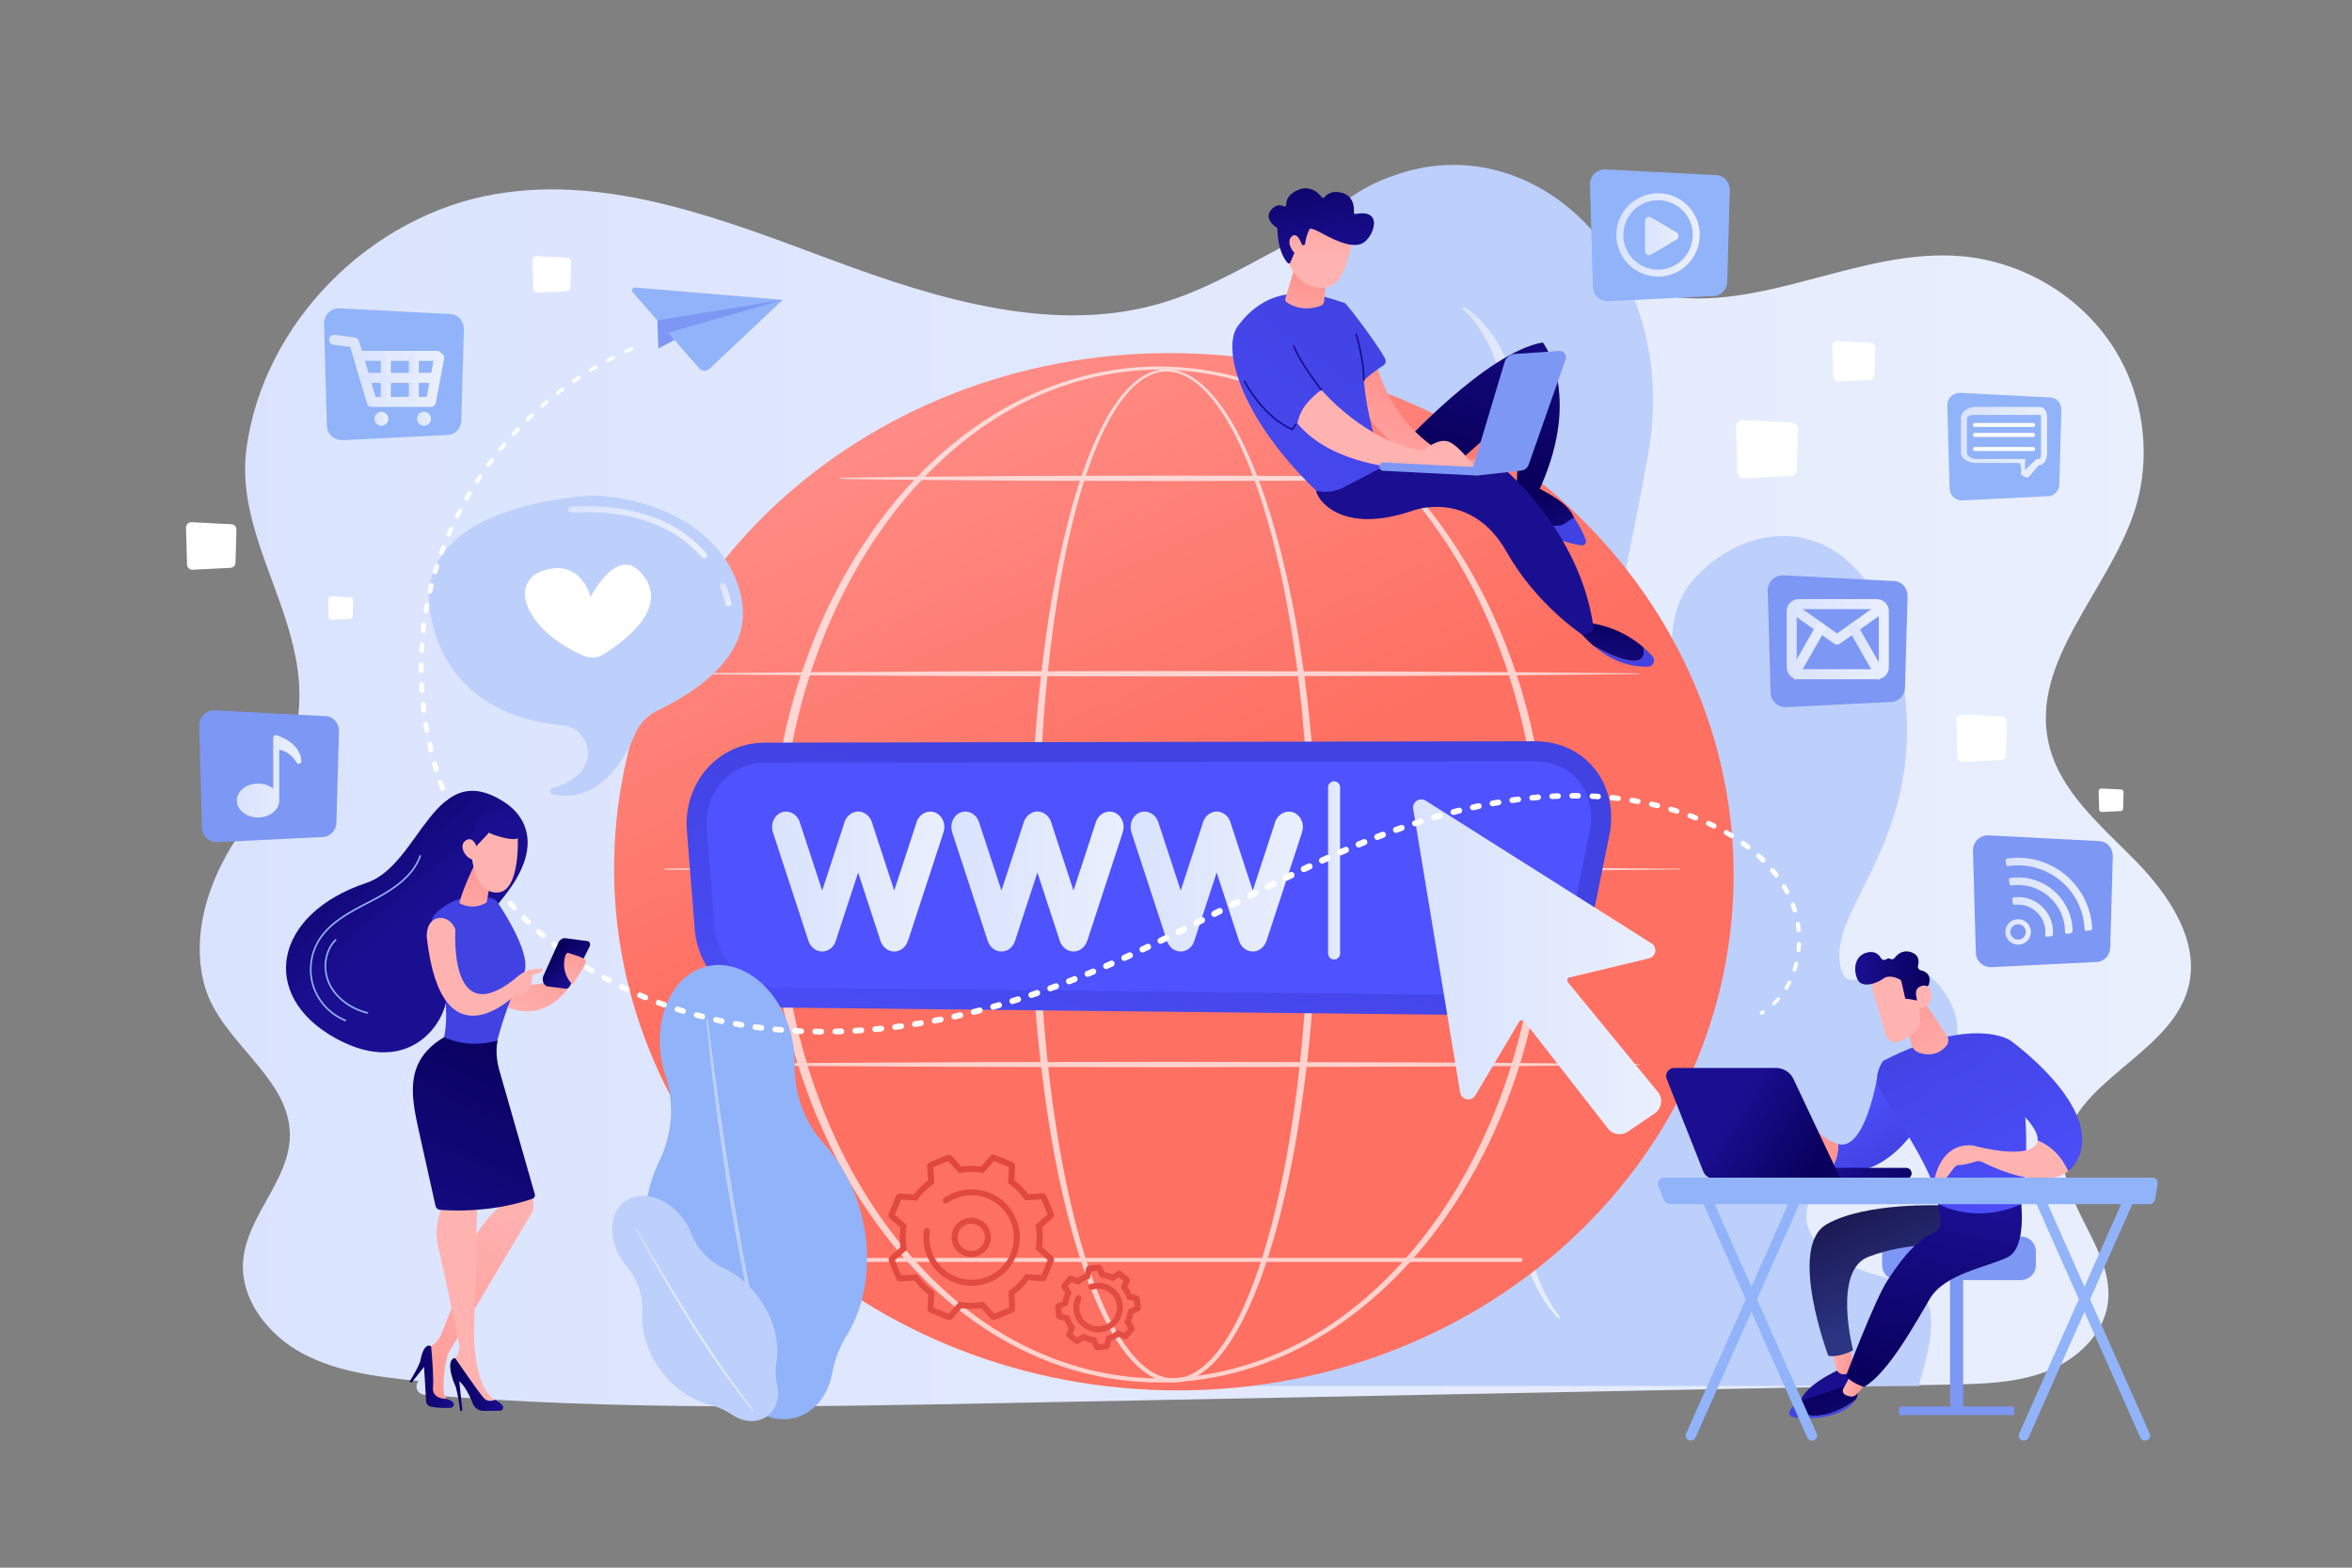<svg xmlns="http://www.w3.org/2000/svg" xml:space="preserve" viewBox="0 0 2475 1650"><rect x="0" y="0" width="2475" height="1650" fill="#808080" stroke="none"/><linearGradient id="a" x1="210.156" x2="2305.521" y1="839.774" y2="839.774" gradientUnits="userSpaceOnUse"><stop offset="0" style="stop-color:#dae3fe"/><stop offset="1" style="stop-color:#e9effd"/></linearGradient><path d="M2246.233 904.977c-36.329-36.872-79.29-72.835-90.493-122.897-19.387-86.63 63.509-160.497 90.645-245.106 18.764-58.504 9.083-125.114-25.602-176.16s-93.668-85.491-155.992-91.093c-107.234-9.641-212.178 61.163-317.81 40.658-84.58-16.419-151.418-88.848-237.277-96.607-101.032-9.13-184.859 72.593-281.34 103.363-115.401 36.803-240.518-1.659-353.975-43.867s-232.83-89.298-352.426-69.098c-133.124 22.486-244.74 136.15-262.545 267.364-17.646 130.038 130.344 234.423 4.37 390.563-39.368 48.793-65.552 116.729-48.149 176.545 16.909 58.12 88.866 94.879 89.389 155.312.413 47.708-45.494 85.668-49.192 133.24-3.174 40.833 26.797 78.582 63.628 97.934s79.566 24.084 121.118 28.47l-.005.005c-2.349 2.474-2.996 5.961-1.672 9.018s4.392 5.159 7.936 5.448c203.198 16.598 407.574 12.62 611.474 8.628q496.977-9.731 993.955-19.461c34.051-.666 68.929-1.487 100.656-13.62s60.184-38.104 65.015-71.138c8.225-56.22-51.746-105.01-46.205-161.544 7.077-72.19 110.819-100.04 130.559-169.936 13.954-49.395-19.734-99.149-56.062-136.021" style="fill:url(#a)"/><path d="M1233.02 1458.784s-149.533-204.833-125.225-398.467c24.307-193.636 145.655-170.537 199.649-56.033 53.995 114.503 102.535 98.786 70.455-8.864s-72.285-177.718-5.812-284.879c66.474-107.16 73.366-152.694 36.016-248.314-37.349-95.62-84.251-231.107 64.364-279.451s296.665 100.184 262.007 294.571c-34.657 194.388-55.474 215.562-7.74 287.568s27.842 101.58 21.078 148.447 66.161 57.84 64.609-8.173-94.319-221.821-31.002-294.511c63.315-72.689 187.416-73.474 219.197 94.6s-70.048 243.606-64.978 304.394c5.069 60.788 59.758-31.386 107.393 30.582s-16.5 110.643-63.696 144.224c-47.196 33.579-118.363 93.766-50.646 137.471 67.718 43.705 131.833 1.88 90.35 136.835z" style="fill:#bdd0fb"/><linearGradient id="b" x1="1520.461" x2="1641.638" y1="855.452" y2="855.452" gradientUnits="userSpaceOnUse"><stop offset="0" style="stop-color:#dae3fe"/><stop offset="1" style="stop-color:#e9effd"/></linearGradient><path d="M1540.431 322.951c4.881 2.826 9.161 6.367 13.335 10.167 4.156 3.805 7.989 8.03 11.556 12.515 7.202 8.921 13.286 18.966 18.238 29.649 9.935 21.401 15.249 45.224 17.019 69.069.312 2.987.403 5.973.535 8.964.101 2.991.27 5.99.203 8.974l-.044 8.973-.399 8.944-.222 4.475-.401 4.447-.818 8.901c-.82 5.87-1.394 11.821-2.432 17.646-.986 5.84-1.958 11.697-3.252 17.45l-1.827 8.673-1.897 8.383-7.638 33.468c-10.11 44.604-19.852 89.187-27.509 134.004-7.447 44.787-12.602 90.067-11.441 134.803.267 11.171.948 22.299 2.27 33.281 1.272 10.989 3.028 21.883 5.605 32.479 2.544 10.602 5.676 21.001 9.669 30.95 4.436 11.261 7.9 22.943 10.609 34.517 5.11 23.241 8.129 46.484 10.435 69.631 2.235 23.155 3.971 46.224 5.348 69.256 2.901 46.027 5.389 91.911 11.477 137.16.768 5.654 1.582 11.298 2.558 16.901.857 5.639 1.976 11.2 3.035 16.784.979 5.613 2.391 11.081 3.566 16.643.666 2.751 1.422 5.469 2.128 8.209.726 2.732 1.392 5.493 2.278 8.16l2.507 8.077c.84 2.694 1.901 5.278 2.843 7.928 1.815 5.344 4.196 10.372 6.371 15.55 4.854 10.031 10.55 19.603 17.501 28.146l-1.697 1.827c-7.709-8.127-14.27-17.483-19.994-27.414-5.458-10.08-10.221-20.635-14.086-31.542-7.966-21.753-13.206-44.466-17.507-67.24-8.591-45.623-12.668-91.829-17.302-137.616-2.355-22.895-4.443-45.755-7.329-68.372-2.862-22.598-6.441-45.003-11.779-66.461-2.82-10.679-5.977-20.938-10.066-30.795-4.671-11.094-8.344-22.593-11.338-34.229-3.029-11.639-5.136-23.468-6.704-35.314-1.62-11.851-2.541-23.745-3.021-35.609-1.821-47.544 3.593-94.343 10.875-140.253 7.438-45.936 17.491-91.088 28.731-135.704 2.842-11.146 5.69-22.284 8.64-33.38l2.225-8.313 2.034-8.098c1.448-5.386 2.53-10.841 3.717-16.281 1.254-5.431 2.044-10.929 3.097-16.402l1.168-8.254c.413-2.753.775-5.508 1.032-8.271 1.408-11.044 1.752-22.141 1.847-33.228a206.6 206.6 0 0 0-2.543-33.077c-1.784-10.888-4.217-21.698-7.842-32.097-1.868-5.163-3.881-10.292-6.252-15.232-2.261-5.013-4.897-9.822-7.749-14.492-5.734-9.262-12.526-18.101-20.588-25.093z" style="fill:url(#b)"/><path d="M1222.096 1016.782c4.459 36.249 10.798 72.19 18.544 107.64 3.897 17.724 8.187 35.33 12.935 52.768 1.125 4.38 2.462 8.689 3.683 13.035 1.209 4.351 2.54 8.657 3.863 12.966 2.524 8.662 5.38 17.193 8.161 25.751 2.992 8.469 5.897 16.976 9.162 25.317 3.025 8.453 6.494 16.69 9.844 24.985 7.035 16.417 14.46 32.622 22.711 48.344 8.22 15.739 17.312 30.902 26.985 45.674 9.872 14.612 20.62 28.504 31.999 41.985l-1.61 1.916c-13.175-11.585-25.3-24.646-36.478-38.64-10.981-14.163-21.018-29.204-30.195-44.849-8.857-15.84-17.214-32.042-24.424-48.841-3.508-8.437-7.136-16.829-10.309-25.419-3.3-8.54-6.177-17.249-9.167-25.911-2.769-8.745-5.61-17.463-8.111-26.296-1.318-4.394-2.516-8.828-3.66-13.276-1.141-4.45-2.396-8.865-3.437-13.341-4.514-17.807-8.225-35.83-11.431-53.938-6.295-36.233-10.699-72.849-11.444-109.712z" style="opacity:.62;fill:#fff"/><linearGradient id="c" x1="1211.311" x2="970.811" y1="862.849" y2="313.647" gradientUnits="userSpaceOnUse"><stop offset="0" style="stop-color:#fe7062"/><stop offset="1" style="stop-color:#ff928e"/></linearGradient><path d="M1823.814 943.345c-13.22 301.146-287.448 533.704-612.505 519.434s-577.851-269.965-564.63-571.111c13.22-301.146 287.448-533.704 612.505-519.434 325.057 14.271 577.851 269.966 564.63 571.111" style="fill:url(#c)"/><g style="opacity:.68"><path d="M1386.177 920.143c-.046 48.159-1.807 96.325-5.55 144.352-3.835 48.015-9.706 95.893-18.225 143.336-4.307 23.71-9.299 47.308-15.245 70.682-5.964 23.364-12.847 46.527-21.275 69.176-8.498 22.591-18.358 44.858-31.735 65.22-6.741 10.106-14.387 19.795-23.833 27.771-4.722 3.962-9.91 7.479-15.621 10.057-5.699 2.56-11.933 4.182-18.259 4.292-6.318.183-12.646-1.048-18.459-3.388-5.835-2.315-11.15-5.674-15.987-9.506-9.673-7.729-17.488-17.311-24.349-27.339-13.614-20.218-23.607-42.44-32.194-64.994-8.533-22.611-15.484-45.755-21.499-69.105-6.005-23.359-11.046-46.946-15.388-70.649-8.667-47.416-14.584-95.287-18.585-143.291-3.972-48.011-5.972-96.177-6.241-144.35-.126-24.084.564-48.162 1.43-72.226a1996 1996 0 0 1 4.046-72.126c3.593-48.023 8.945-95.939 16.885-143.46 3.984-23.755 8.627-47.409 14.209-70.855 5.596-23.438 12.097-46.69 20.157-69.439 8.144-22.68 17.636-45.082 30.848-65.454 6.647-10.109 14.288-19.761 23.808-27.49 4.759-3.831 10.004-7.165 15.752-9.423 5.724-2.289 11.938-3.443 18.116-3.206 6.182.177 12.277 1.71 17.899 4.184 5.63 2.483 10.801 5.862 15.547 9.69 9.494 7.704 17.348 17.122 24.316 27.01 13.854 19.913 24.298 41.87 33.347 64.209 8.983 22.401 16.403 45.382 22.867 68.599 6.442 23.229 11.899 46.716 16.623 70.341 9.364 47.271 15.892 95.072 20.21 143.05 4.216 47.992 6.26 96.162 6.385 144.332m-7.977 0c.1-47.953-1.711-95.92-5.683-143.709-3.908-47.788-9.829-95.44-18.671-142.564-4.412-23.56-9.554-46.986-15.675-70.153-6.142-23.154-13.235-46.073-21.873-68.398-8.699-22.261-18.791-44.133-32.182-63.887-6.731-9.808-14.325-19.122-23.432-26.696-4.552-3.764-9.493-7.072-14.838-9.508-5.34-2.405-11.089-3.988-16.937-4.14-5.844-.183-11.678.997-17.083 3.226-5.425 2.206-10.406 5.452-14.948 9.201-9.088 7.561-16.457 17.076-22.86 27.084-12.737 20.169-21.882 42.468-29.679 65.055-7.718 22.66-13.897 45.842-19.175 69.214-5.265 23.38-9.597 46.972-13.273 70.663-14.547 94.841-19.307 190.98-19.004 286.866-.152 47.951 1.43 95.917 4.971 143.741 3.57 47.815 9.05 95.512 17.263 142.738 4.115 23.608 8.924 47.096 14.687 70.34 5.772 23.236 12.472 46.253 20.72 68.691 8.293 22.377 17.992 44.39 31.094 64.206 6.593 9.825 14.095 19.139 23.176 26.516 4.537 3.66 9.472 6.826 14.802 8.992 5.314 2.17 11.01 3.38 16.718 3.186 5.707-.149 11.329-1.66 16.554-4.06 5.232-2.416 10.063-5.741 14.501-9.534 8.885-7.632 16.227-17.066 22.704-26.975 12.873-19.974 22.432-42.036 30.631-64.451 8.136-22.478 14.762-45.516 20.475-68.766 5.697-23.26 10.448-46.759 14.522-70.372 8.162-47.235 13.573-94.937 17.174-142.751 3.656-47.818 5.343-95.79 5.321-143.755" style="fill:#fff"/><path d="M1629.082 920.143c-.345 62.034-8.33 124.092-24.948 183.912-16.92 59.679-42.428 117.081-77.033 168.613-34.554 51.42-78.566 97.05-131.183 130.144-26.294 16.464-54.694 29.643-84.422 38.581-29.711 8.961-60.727 13.633-91.768 13.658-31.041.006-62.067-4.634-91.796-13.566-29.746-8.911-58.172-22.067-84.496-38.513-52.681-33.051-96.781-78.657-131.421-130.078-34.683-51.539-60.251-108.97-77.259-168.681-8.366-29.912-14.592-60.415-18.71-91.192-4.096-30.783-6.155-61.824-6.299-92.877.166-31.052 2.246-62.091 6.363-92.867 4.141-30.772 10.393-61.264 18.781-91.163 17.055-59.686 42.667-117.072 77.376-168.552 34.658-51.364 78.748-96.916 131.405-129.873 26.316-16.398 54.734-29.444 84.422-38.352 29.669-8.947 60.639-13.61 91.634-13.635 30.996.053 61.956 4.746 91.609 13.719 29.672 8.934 58.063 22.009 84.347 38.427 52.592 33 96.595 78.576 131.167 129.939 34.63 51.472 60.184 108.831 77.149 168.483 16.658 59.793 24.69 121.84 25.082 183.873m-9.144 0c-.072-61.246-7.684-122.559-23.828-181.685-16.221-59.037-40.644-116.046-74.299-167.32-16.818-25.611-35.922-49.753-57.322-71.702-21.41-21.913-45.057-41.746-70.931-58.226-25.906-16.384-53.88-29.58-83.219-38.501-29.324-8.925-59.94-13.618-90.613-13.723-30.673.134-61.281 4.856-90.588 13.807-29.322 8.948-57.269 22.173-83.143 38.577-25.842 16.501-49.45 36.353-70.82 58.276-21.36 21.96-40.421 46.107-57.195 71.718-33.576 51.267-57.94 108.247-74.072 167.253-8.042 29.535-13.855 59.65-17.8 89.987-3.955 30.34-5.904 60.936-5.967 91.541.085 30.606 2.055 61.199 6.032 91.534 3.967 30.331 9.806 60.437 17.87 89.958 16.178 58.978 40.587 115.915 74.189 167.122 16.781 25.584 35.846 49.702 57.203 71.629 21.37 21.886 44.959 41.719 70.796 58.159 25.866 16.357 53.805 29.473 83.069 38.416 29.248 8.965 59.799 13.71 90.427 13.875 30.628-.133 61.188-4.847 90.454-13.784 29.282-8.916 57.247-22.008 83.143-38.346 25.867-16.423 49.496-36.236 70.906-58.111 21.398-21.916 40.505-46.028 57.33-71.612 33.679-51.216 58.148-108.18 74.415-167.191 16.185-59.103 23.844-120.405 23.963-181.651" style="fill:#fff"/><path d="m742.612 708.504 122.788-1.11 122.788-.629c40.929-.269 81.859-.24 122.788-.322l122.788-.186 245.576.559 122.788.687 122.788 1.199a.404.404 0 0 1 0 .807l-122.788 1.199-122.788.687-245.576.559-122.788-.186c-40.929-.082-81.859-.054-122.788-.322l-122.788-.629-122.788-1.11a.602.602 0 0 1 0-1.203M885.06 502.845c29.059-.516 58.117-.737 87.176-1.111l87.176-.629c29.059-.269 58.117-.24 87.176-.322l87.176-.185 87.176.211c29.059.128 58.117.058 87.176.348l87.176.686c29.058.409 58.117.647 87.176 1.2a.403.403 0 0 1 0 .807c-29.059.553-58.117.791-87.176 1.199l-87.176.687c-29.059.289-58.117.22-87.176.348l-87.176.211-87.176-.185c-29.059-.083-58.117-.055-87.176-.322l-87.176-.63c-29.059-.374-58.117-.595-87.176-1.11a.601.601 0 0 1 0-1.203M699.942 914.163l133.455-1.11 133.456-.63 266.911-.507 266.911.559 133.456.687 133.455 1.199a.403.403 0 0 1 0 .806l-133.455 1.2-133.456.686-266.911.559-266.911-.507-133.456-.629-133.455-1.111a.6.6 0 0 1 0-1.202M742.612 1119.823l122.788-1.11 122.788-.63c40.929-.269 81.859-.239 122.788-.322l122.788-.185 245.576.559 122.788.687 122.788 1.199a.403.403 0 0 1 0 .806l-122.788 1.199-122.788.687-245.576.559-122.788-.185c-40.929-.083-81.859-.055-122.788-.322l-122.788-.63-122.788-1.11a.602.602 0 0 1 0-1.202M1600.036 1328.19H902.631a2.107 2.107 0 1 1 0-4.215h697.406a2.108 2.108 0 1 1-.001 4.215" style="fill:#fff"/></g><linearGradient id="d" x1="1615.602" x2="1666.455" y1="532.277" y2="585.391" gradientUnits="userSpaceOnUse"><stop offset="0" style="stop-color:#09005d"/><stop offset="1" style="stop-color:#1a0f91"/></linearGradient><path d="M1601.427 504.847s-14.028.742-15.748 29.601c0 0 32.527 29.159 76.465 36.1 3.299.521-4.611-22.517-5.8-25.638-5.657-14.849-23.476-24.412-54.917-40.063" style="fill:url(#d)"/><linearGradient id="e" x1="1537.112" x2="1590.061" y1="479.592" y2="280.152" gradientUnits="userSpaceOnUse"><stop offset="0" style="stop-color:#09005d"/><stop offset="1" style="stop-color:#1a0f91"/></linearGradient><path d="M1443.448 470.913h29.602s90.855-100.341 150.444-110.464c0 0 41.48 52.949-2.209 151.882-3.515 7.958-13.344 11.494-20.676 6.811q-3.29-2.101-4.724-5.631l3.513-84.473s-77.5 67.782-90.971 80.863c-13.471 13.08-81.944 5.107-64.979-38.988" style="fill:url(#e)"/><linearGradient id="f" x1="1698.472" x2="1686.472" y1="653.059" y2="718.393" gradientUnits="userSpaceOnUse"><stop offset="0" style="stop-color:#09005d"/><stop offset="1" style="stop-color:#1a0f91"/></linearGradient><path d="M1729.633 681.584c-12.405-10.87-32.169-23.067-60.702-26.564l-9.65 5.902s6.153 9.076 17.394 18.663c10.331 6.001 26.284 14.128 39.509 15.889 12.859 1.714 14.755-6.056 13.449-13.89" style="fill:url(#f)"/><linearGradient id="g" x1="1638.624" x2="1689.957" y1="573.998" y2="677.998" gradientUnits="userSpaceOnUse"><stop offset="0" style="stop-color:#4042e2"/><stop offset="1" style="stop-color:#4f52ff"/></linearGradient><path d="M1656.345 544.909c-7.642 2.474-11.003 13.301-30.395 6.141-18.761-6.927-32.707-15.86-39.883-21.011a81 81 0 0 0-.388 4.409s34.297 32.622 78.235 39.562c3.298.521 5.913-2.772 4.724-5.892-2.133-5.599-5.98-14.092-12.293-23.209" style="fill:url(#g)"/><linearGradient id="h" x1="1718.847" x2="1829.513" y1="700.598" y2="855.265" gradientUnits="userSpaceOnUse"><stop offset="0" style="stop-color:#4042e2"/><stop offset="1" style="stop-color:#4f52ff"/></linearGradient><path d="M1738.978 690.866c-2.445-2.779-5.567-5.972-9.345-9.282 1.307 7.833-.59 15.603-13.448 13.891-13.226-1.762-29.178-9.889-39.509-15.889 12.948 11.043 32.65 22.764 57.516 22.076 5.522-.153 8.435-6.647 4.786-10.796" style="fill:url(#h)"/><linearGradient id="i" x1="1622.704" x2="1598.704" y1="423.303" y2="466.636" gradientUnits="userSpaceOnUse"><stop offset="0" style="stop-color:#09005d"/><stop offset="1" style="stop-color:#1a0f91"/></linearGradient><path d="m1444.531 492.332 138.622 1.501s79.164 65.496 93.522 165.367c0 0 2.383 7.345-11.926 8.602 0 0-47.862-31.26-79.069-86.526-38.265-67.765-99.826-43.574-99.826-43.574-74.679 25.456-100.247-12.342-100.87-21.285z" style="fill:url(#i)"/><linearGradient id="j" x1="1508.087" x2="1442.754" y1="420.164" y2="544.164" gradientUnits="userSpaceOnUse"><stop offset="0" style="stop-color:#ff928e"/><stop offset="1" style="stop-color:#feb3b1"/></linearGradient><path d="M1447.805 380.664s14.923 74.787 88.041 104.374l26.009-3.065 6.137 9.785-61.008 1.944s-52.15-20.655-79.78-76.938c-.914-1.859-16.129-33.275 20.601-36.1" style="fill:url(#j)"/><linearGradient id="k" x1="1452.819" x2="1121.611" y1="320.887" y2="754.005" gradientUnits="userSpaceOnUse"><stop offset="0" style="stop-color:#4042e2"/><stop offset="1" style="stop-color:#4f52ff"/></linearGradient><path d="M1455.801 491.109s-16.97-46.129-20.617-90.951c0 0 12.415-10.669 20.174-15.272a5.61 5.61 0 0 0 2.191-7.275c-5.705-11.818-40.206-58.224-42.79-58.869-14.047-3.506-71.658-30.898-112.232 24.602-17.413 23.819 3.456 97.141 82.456 173.073l2.622.502a40.02 40.02 0 0 0 26.021-3.821z" style="fill:url(#k)"/><linearGradient id="l" x1="1502.988" x2="1479.655" y1="383.65" y2="427.65" gradientUnits="userSpaceOnUse"><stop offset="0" style="stop-color:#ff928e"/><stop offset="1" style="stop-color:#feb3b1"/></linearGradient><path d="M1390.412 410.266s47.148 55.826 107.426 63.986c0 0 15.578-14.203 27.162-9.132s27.468 27.452 27.468 27.452h-77.398s-73.183-2.578-109.752-46.956c2.944-15.528 11.756-24.804 25.094-35.35" style="fill:url(#l)"/><linearGradient id="m" x1="1378.655" x2="1362.655" y1="288.977" y2="364.31" gradientUnits="userSpaceOnUse"><stop offset="0" style="stop-color:#ff928e"/><stop offset="1" style="stop-color:#feb3b1"/></linearGradient><path d="m1362.907 279.586-10.316 34.406a3.78 3.78 0 0 0 1.469 4.214c4.966 3.402 17.947 10.167 35.755 3.592 2.037-.752 3.432-2.654 3.609-4.818l2.446-29.973z" style="fill:url(#m)"/><linearGradient id="n" x1="1386.183" x2="1389.516" y1="185.157" y2="270.491" gradientUnits="userSpaceOnUse"><stop offset="0" style="stop-color:#ff928e"/><stop offset="1" style="stop-color:#feb3b1"/></linearGradient><path d="M1423.313 251.721s-5.072 35.666-18.773 46.634-40.394 2.71-49.41-24.178l17.964-45.973z" style="fill:url(#n)"/><linearGradient id="o" x1="1378.179" x2="1397.883" y1="161.261" y2="273.642" gradientUnits="userSpaceOnUse"><stop offset="0" style="stop-color:#09005d"/><stop offset="1" style="stop-color:#1a0f91"/></linearGradient><path d="M1371.071 257.954a1.766 1.766 0 0 0 2.296-1.415c.495-3.293 1.729-9.808 4.229-14.246 0 0-1.307-4.68 11.826 2.389s32.859 17.453 44.473 11.269c11.323-6.029 22.792-36.369-7.132-30.747-1.139.214-2.186-.693-2.1-1.849.367-4.986-.127-16.458-11.744-20.141-10.871-3.446-16.823 1.462-19.275 4.424a1.756 1.756 0 0 1-2.749-.044c-3.257-4.252-12.101-13.301-25.12-7.563-10.724 4.726-12.392 11.332-12.215 15.448a1.76 1.76 0 0 1-2.509 1.679c-3.284-1.513-8.567-2.298-13.628 4.042-6.996 8.766 3.001 16.367 6.001 18.36.491.326.797.868.8 1.458.028 4.559.738 24.443 10.704 35.66.863.971 2.458.686 2.961-.512l7.674-18.283a1.774 1.774 0 0 1 2.179-1.002z" style="fill:url(#o)"/><linearGradient id="p" x1="1361.22" x2="1364.553" y1="186.132" y2="271.465" gradientUnits="userSpaceOnUse"><stop offset="0" style="stop-color:#ff928e"/><stop offset="1" style="stop-color:#feb3b1"/></linearGradient><path d="M1371.233 261.666s-4.686-19.085-11.804-12.889 1.855 19.835 10.01 22.434z" style="fill:url(#p)"/><path d="m1548.572 496.905 34.751-115.892a11.85 11.85 0 0 1 10.542-8.419l46.919-3.21c4.769-.327 8.316 4.332 6.733 8.843l-38.849 110.676a9.74 9.74 0 0 1-8.212 6.465l-46.203 5.131z" style="fill:#7d97f4"/><path d="M1554.254 500.498q-.113 0-.227-.006l-98.448-4.976a4.41 4.41 0 0 1-4.184-4.629c.123-2.435 2.205-4.348 4.63-4.184l98.448 4.976a4.41 4.41 0 0 1 4.184 4.629 4.414 4.414 0 0 1-4.403 4.19" style="fill:#7d97f4"/><linearGradient id="q" x1="1439.012" x2="1434.345" y1="236.358" y2="319.691" gradientUnits="userSpaceOnUse"><stop offset="0" style="stop-color:#09005d"/><stop offset="1" style="stop-color:#1a0f91"/></linearGradient><path d="M1435.184 401.042h-.004a.883.883 0 0 1-.879-.886c.067-20.557-7.867-47.842-7.946-48.116a.882.882 0 1 1 1.693-.497c.081.276 8.087 27.807 8.018 48.619a.88.88 0 0 1-.882.88" style="fill:url(#q)"/><linearGradient id="r" x1="1384.509" x2="1379.843" y1="233.306" y2="316.639" gradientUnits="userSpaceOnUse"><stop offset="0" style="stop-color:#09005d"/><stop offset="1" style="stop-color:#1a0f91"/></linearGradient><path d="M1390.412 411.149a.88.88 0 0 1-.693-.336c-.217-.274-21.755-27.657-29.165-46.43a.882.882 0 1 1 1.641-.648c7.315 18.534 28.694 45.713 28.91 45.985a.882.882 0 0 1-.693 1.429" style="fill:url(#r)"/><linearGradient id="s" x1="1347.332" x2="1342.666" y1="231.224" y2="314.557" gradientUnits="userSpaceOnUse"><stop offset="0" style="stop-color:#09005d"/><stop offset="1" style="stop-color:#1a0f91"/></linearGradient><path d="m1360.148 453.023-.657-.281c-31.185-13.353-50.441-50.575-50.632-50.949a.883.883 0 0 1 1.572-.803c.186.367 18.896 36.511 49.102 49.845l3.161-4.468a.884.884 0 0 1 1.441 1.021z" style="fill:url(#s)"/><linearGradient id="t" x1="1212.941" x2="1105.465" y1="855.703" y2="1301.413" gradientUnits="userSpaceOnUse"><stop offset="0" style="stop-color:#4042e2"/><stop offset="1" style="stop-color:#4f52ff"/></linearGradient><path d="M818.665 1060.45c-45.465-.49-83.937-36.667-87.587-82.361l-8.305-103.796c-1.978-24.755 6.158-49.011 22.322-66.548 15.472-16.79 36.622-26.057 59.555-26.101l810.39-1.49c25.378 0 47.543 10.138 62.58 28.55 15.386 18.838 21.193 44.449 15.932 70.269l-22.182 108.863c-9.22 45.247-53.29 80.695-100.321 80.695-.003.001-752.384-8.081-752.384-8.081" style="fill:url(#t)"/><linearGradient id="u" x1="1208.972" x2="1208.972" y1="257" y2="688.999" gradientUnits="userSpaceOnUse"><stop offset="0" style="stop-color:#4042e2"/><stop offset="1" style="stop-color:#4f52ff"/></linearGradient><path d="m1615.078 801.23-810.39 1.49c-36.759.068-63.941 31.936-60.909 69.893l8.306 103.8c2.78 34.796 32.615 62.597 66.806 62.965l751.369 8.076c37.115.399 73.05-27.465 80.459-63.826l22.182-108.862c8.117-39.834-17.664-73.61-57.823-73.536" style="fill:url(#u)"/><linearGradient id="v" x1="812.463" x2="993.726" y1="927.737" y2="927.737" gradientUnits="userSpaceOnUse"><stop offset="0" style="stop-color:#dae3fe"/><stop offset="1" style="stop-color:#e9effd"/></linearGradient><path d="m992.844 876.054-37.402 114.265h-.147c-1.767 5.596-6.185 9.572-11.044 10.749h-.147c-.147 0-.441.148-.589.148h-.294c-.147 0-.294.146-.441.146h-3.534c-.147 0-.294-.146-.443-.146h-.294c-.147 0-.441-.148-.589-.148h-.147c-4.859-1.177-9.277-5.153-11.191-10.749l-23.56-72.004-23.56 72.004c-1.767 5.596-6.185 9.572-11.044 10.749h-.147c-.295 0-.442.148-.589.148h-.294c-.147 0-.294.146-.441.146h-3.536c-.147 0-.294-.146-.441-.146h-.294c-.294 0-.442-.148-.589-.148h-.147c-5.007-1.177-9.277-5.153-11.192-10.749l-37.401-114.265v-.294a17.6 17.6 0 0 1-.884-5.448c0-6.773 3.976-13.106 10.16-15.314 1.473-.589 3.092-.737 4.565-.737 6.332 0 12.369 4.417 14.431 11.338.147.294 12.958 39.316 23.56 71.71 10.601-32.394 23.412-71.416 23.412-71.71 1.621-5.005 5.007-8.541 9.13-10.307l.147-.148c.147 0 .295-.146.443-.146h.147c.147 0 .147-.148.294-.148h.294c.147-.146.294-.146.441-.146l.148-.148c.294 0 .441 0 .589-.146h.147c.294 0 .442 0 .589-.148h.884c.294 0 .441 0 .589-.148h1.324c.147.148.294.148.441.148h.884c.294.148.441.148.736.148.295.146.443.146.59.146s.147 0 .147.148c.294 0 .441 0 .589.146h.294s.148.148.295.148h.147c.147 0 .294.146.441.146l.147.148c4.123 1.766 7.51 5.302 9.13 10.307 0 .294 12.811 39.316 23.413 71.71 10.602-32.394 23.413-71.416 23.413-71.71 2.208-6.921 8.246-11.338 14.577-11.338 1.473 0 3.092.148 4.565.737 6.185 2.208 10.16 8.541 10.16 15.314 0 1.766-.294 3.68-.883 5.448z" style="fill:url(#v)"/><linearGradient id="w" x1="1001.102" x2="1182.366" y1="927.737" y2="927.737" gradientUnits="userSpaceOnUse"><stop offset="0" style="stop-color:#dae3fe"/><stop offset="1" style="stop-color:#e9effd"/></linearGradient><path d="m1181.483 876.054-37.402 114.265h-.147c-1.767 5.596-6.185 9.572-11.044 10.749h-.147c-.147 0-.441.148-.59.148h-.294c-.147 0-.294.146-.441.146h-3.534c-.147 0-.294-.146-.443-.146h-.294c-.147 0-.442-.148-.589-.148h-.147c-4.859-1.177-9.277-5.153-11.191-10.749l-23.56-72.004-23.56 72.004c-1.767 5.596-6.185 9.572-11.044 10.749h-.147c-.295 0-.442.148-.59.148h-.294c-.147 0-.294.146-.442.146h-3.533c-.147 0-.294-.146-.442-.146h-.294c-.294 0-.441-.148-.589-.148h-.148c-5.006-1.177-9.276-5.153-11.191-10.749l-37.401-114.265v-.294a17.6 17.6 0 0 1-.884-5.448c0-6.773 3.976-13.106 10.16-15.314 1.472-.589 3.092-.737 4.565-.737 6.332 0 12.369 4.417 14.431 11.338.147.294 12.958 39.316 23.56 71.71 10.601-32.394 23.412-71.416 23.412-71.71 1.62-5.005 5.007-8.541 9.13-10.307l.147-.148c.147 0 .295-.146.442-.146h.147c.147 0 .147-.148.294-.148h.294c.147-.146.294-.146.441-.146l.147-.148c.295 0 .442 0 .589-.146h.147c.294 0 .441 0 .589-.148h.884c.294 0 .441 0 .589-.148h1.324c.147.148.294.148.442.148h.884c.294.148.442.148.736.148.295.146.443.146.59.146s.147 0 .147.148c.294 0 .441 0 .589.146h.294s.148.148.295.148h.147c.147 0 .294.146.442.146l.147.148c4.124 1.766 7.51 5.302 9.13 10.307 0 .294 12.811 39.316 23.413 71.71 10.602-32.394 23.413-71.416 23.413-71.71 2.208-6.921 8.246-11.338 14.577-11.338 1.472 0 3.092.148 4.565.737 6.185 2.208 10.16 8.541 10.16 15.314 0 1.766-.294 3.68-.883 5.448v.294z" style="fill:url(#w)"/><linearGradient id="x" x1="1189.741" x2="1371.005" y1="927.737" y2="927.737" gradientUnits="userSpaceOnUse"><stop offset="0" style="stop-color:#dae3fe"/><stop offset="1" style="stop-color:#e9effd"/></linearGradient><path d="m1370.122 876.054-37.402 114.265h-.147c-1.767 5.596-6.185 9.572-11.044 10.749h-.147c-.147 0-.442.148-.59.148h-.294c-.147 0-.294.146-.442.146h-3.532c-.147 0-.294-.146-.442-.146h-.294c-.147 0-.441-.148-.589-.148h-.147c-4.859-1.177-9.277-5.153-11.191-10.749l-23.56-72.004-23.56 72.004c-1.767 5.596-6.185 9.572-11.044 10.749h-.147c-.295 0-.443.148-.59.148h-.294c-.147 0-.294.146-.441.146h-3.534c-.147 0-.294-.146-.441-.146h-.294c-.294 0-.442-.148-.589-.148h-.147c-5.007-1.177-9.277-5.153-11.192-10.749l-37.401-114.265v-.294a17.6 17.6 0 0 1-.884-5.448c0-6.773 3.976-13.106 10.16-15.314 1.473-.589 3.092-.737 4.565-.737 6.332 0 12.369 4.417 14.431 11.338.147.294 12.958 39.316 23.56 71.71 10.601-32.394 23.412-71.416 23.412-71.71 1.621-5.005 5.007-8.541 9.13-10.307l.147-.148c.147 0 .295-.146.443-.146h.147c.147 0 .147-.148.294-.148h.294c.147-.146.294-.146.442-.146l.148-.148c.294 0 .442 0 .589-.146h.147c.294 0 .441 0 .589-.148h.883c.294 0 .441 0 .589-.148h1.324c.147.148.294.148.441.148h.884c.294.148.442.148.736.148.295.146.443.146.59.146s.147 0 .147.148c.294 0 .442 0 .589.146h.294s.148.148.295.148h.147c.147 0 .294.146.442.146l.147.148c4.124 1.766 7.51 5.302 9.13 10.307 0 .294 12.811 39.316 23.413 71.71 10.602-32.394 23.413-71.416 23.413-71.71 2.208-6.921 8.246-11.338 14.577-11.338 1.473 0 3.092.148 4.565.737 6.185 2.208 10.16 8.541 10.16 15.314 0 1.766-.294 3.68-.883 5.448v.294z" style="fill:url(#x)"/><linearGradient id="y" x1="1397.523" x2="1410.168" y1="916.161" y2="916.161" gradientUnits="userSpaceOnUse"><stop offset="0" style="stop-color:#dae3fe"/><stop offset="1" style="stop-color:#e9effd"/></linearGradient><path d="M1410.167 1003.621a6.323 6.323 0 0 1-12.645 0V828.7a6.32 6.32 0 0 1 6.323-6.322 6.32 6.32 0 0 1 6.322 6.322z" style="fill:url(#y)"/><linearGradient id="z" x1="1486.98" x2="1748.013" y1="1017.562" y2="1017.562" gradientUnits="userSpaceOnUse"><stop offset="0" style="stop-color:#dae3fe"/><stop offset="1" style="stop-color:#e9effd"/></linearGradient><path d="m1744.494 1149.197-94.308-115.056a3.41 3.41 0 0 1-.595-3.251 3.42 3.42 0 0 1 2.438-2.232l83.299-19.991a8.658 8.658 0 0 0 2.604-15.736l-237.67-150.206a8.655 8.655 0 0 0-13.165 8.731l49.414 298.384a8.656 8.656 0 0 0 15.977 3.016l46.109-77.398a3.41 3.41 0 0 1 5.624-.352l87.829 112.65c5.032 6.456 14.211 7.896 20.979 3.294l28.187-19.166a15.53 15.53 0 0 0 3.278-22.687" style="fill:url(#z)"/><path d="M683.547 1335.003c-9.821-41.118-5.207-81.414 10.128-112.739 13.708-28.002 16.31-60.271 6.648-89.882a123 123 0 0 1-2.697-9.569c-11.812-49.452 8.913-96.777 46.289-105.705s77.252 23.924 89.063 73.375c2.415 10.112 3.468 20.133 3.296 29.755-.549 30.706 10.06 60.718 30.732 83.448 18.474 20.313 32.866 47.061 40.229 77.888 10.982 45.977 3.917 90.927-16.005 123.457-7.535 12.304-12.817 25.914-15.444 40.09-4.365 23.556-19.181 42.35-40.165 47.362-22.637 5.407-46.117-6.738-60.53-28.763-8.156-12.463-18.661-23.16-30.634-32.037-28.265-20.957-50.98-55.108-60.91-96.68" style="fill:#91b3fa"/><path d="M743.392 1072.842c2.923 33.849 6.932 67.576 11.293 101.261 1.087 8.422 2.309 16.825 3.503 25.232l1.794 12.61 1.9 12.595c1.299 8.392 2.482 16.802 3.876 25.18l4.18 25.132c3.001 16.719 5.859 33.463 9.171 50.126 1.644 8.333 3.125 16.697 4.938 24.998l5.323 24.921c7.433 33.153 15.703 66.135 25.626 98.635l1.405-.413-6.498-24.599-1.637-6.144-1.484-6.185-2.944-12.374-2.967-12.366c-.996-4.12-1.84-8.278-2.767-12.414-1.799-8.286-3.664-16.557-5.41-24.854-6.768-33.236-13.095-66.562-18.733-100.014-2.692-16.747-5.526-33.47-8.101-50.238l-1.966-12.57-1.86-12.586c-1.246-8.39-2.491-16.781-3.651-25.183a3313 3313 0 0 1-7.016-50.412c-2.296-16.811-4.433-33.648-6.518-50.484z" style="fill:#bdd0fb"/><path d="M694.806 1441.757c-13.921-19.151-20.215-40.971-19.045-60.449 1.045-17.413-4.559-34.651-15.921-47.888a69 69 0 0 1-3.452-4.369c-16.742-23.033-16.236-51.938 1.13-64.56s45.016-4.184 61.758 18.849c3.423 4.71 6.124 9.665 8.107 14.675 6.327 15.991 18.264 29.233 33.825 36.554 13.906 6.542 27.092 17.286 37.529 31.644 15.565 21.415 21.597 46.165 18.319 67.249-1.239 7.975-1.035 16.142.661 24.032 2.819 13.112-.781 26.002-10.531 33.089-10.518 7.645-25.249 6.397-37.428-1.901-6.892-4.695-14.616-7.974-22.706-9.998-19.098-4.776-38.172-17.564-52.246-36.927" style="fill:#bdd0fb"/><linearGradient id="A" x1="669.248" x2="793.1" y1="1389.116" y2="1389.116" gradientUnits="userSpaceOnUse"><stop offset="0" style="stop-color:#dae3fe"/><stop offset="1" style="stop-color:#e9effd"/></linearGradient><path d="M669.248 1293.414c8.796 16.871 18.126 33.448 27.628 49.927 2.374 4.121 4.813 8.203 7.24 12.293l3.641 6.135 3.692 6.105c2.477 4.059 4.898 8.154 7.421 12.185l7.568 12.097c5.148 8 10.228 16.043 15.524 23.948 2.642 3.955 5.207 7.962 7.93 11.864l8.112 11.742c10.974 15.546 22.342 30.824 34.459 45.498l.636-.515-8.649-11.324-2.168-2.826-2.098-2.879-4.183-5.766-4.193-5.757c-1.401-1.916-2.731-3.885-4.1-5.824-2.713-3.898-5.456-7.774-8.143-11.689-10.648-15.731-21.088-31.603-31.199-47.688-4.995-8.081-10.058-16.119-14.996-24.235l-3.721-6.077-3.67-6.108c-2.449-4.07-4.898-8.141-7.306-12.236a1876 1876 0 0 1-14.474-24.557c-4.804-8.199-9.532-16.445-14.232-24.701z" style="fill:url(#A)"/><path d="M2052.019 1337.011h13.822v149.483h-13.822z" style="fill:#7d97f4"/><path d="M2119.463 1489.376h-121.066v-6.533a2.465 2.465 0 0 1 2.465-2.465h115.944a2.66 2.66 0 0 1 2.657 2.657zM2142.357 1331.497c0 8.689-7.109 15.798-15.798 15.798h-130.174c-8.689 0-15.798-7.109-15.798-15.798v-14.284c0-8.689 7.109-15.798 15.798-15.798h130.174c8.689 0 15.798 7.109 15.798 15.798z" style="fill:#7d97f4"/><linearGradient id="B" x1="-244.83" x2="-269.229" y1="1251.796" y2="1299.781" gradientTransform="rotate(-167.52 977.748 -40.79)scale(1 -1)" gradientUnits="userSpaceOnUse"><stop offset="0" style="stop-color:#09005d"/><stop offset="1" style="stop-color:#1a0f91"/></linearGradient><path d="M1936.399 1441.098s-44.687 19.247-42.126 39.391c0 0 46.193-8.859 54.459-22.062s3.712-20.851 3.712-20.851z" style="fill:url(#B)"/><linearGradient id="C" x1="-291.228" x2="-266.922" y1="1270.891" y2="1270.891" gradientTransform="rotate(-167.52 977.748 -40.79)scale(1 -1)" gradientUnits="userSpaceOnUse"><stop offset="0" style="stop-color:#ff928e"/><stop offset="1" style="stop-color:#feb3b1"/></linearGradient><path d="m1947.344 1419.099 2.269 19.612c.342 2.959-1.302 5.879-4.104 6.889-1.404.505-3.246.852-5.662.865-3.409.017-6.428-2.224-7.339-5.509l-4.396-15.863z" style="fill:url(#C)"/><linearGradient id="D" x1="-324.867" x2="-221.575" y1="1206.576" y2="1061.804" gradientTransform="rotate(-167.52 977.748 -40.79)scale(1 -1)" gradientUnits="userSpaceOnUse"><stop offset="0" style="stop-color:#2b3582"/><stop offset=".231" style="stop-color:#252a70"/><stop offset=".729" style="stop-color:#19164f"/><stop offset="1" style="stop-color:#150e42"/></linearGradient><path d="M2044.964 1268.703s-82.192-3.803-123.091 20.047 2.074 138.322 2.074 138.322 10.684 2.296 26.067-5.924c0 0-21.954-83.798 16.18-98.377 42.872-16.39 87.216-12.402 87.216-12.402l-8.215-39.077z" style="fill:url(#D)"/><linearGradient id="E" x1="-258.988" x2="-343.579" y1="1300.311" y2="1410.93" gradientTransform="rotate(-167.52 977.748 -40.79)scale(1 -1)" gradientUnits="userSpaceOnUse"><stop offset="0" style="stop-color:#09005d"/><stop offset="1" style="stop-color:#1a0f91"/></linearGradient><path d="M1903.253 1471.649c9.345-2.048 37.06-13.531 41.269-13.377s10.173 6.461 10.173 6.461 1.027 3.447-1.983 8.397c-7.141 5.568-22.524 15.792-40.408 16.911-13.155.824-21.071-4.411-25.598-9.488 3.964-3.859 10.324-7.54 16.547-8.904" style="fill:url(#E)"/><linearGradient id="F" x1="1917.455" x2="1918.788" y1="1504.678" y2="1377.345" gradientUnits="userSpaceOnUse"><stop offset="0" style="stop-color:#4042e2"/><stop offset="1" style="stop-color:#4f52ff"/></linearGradient><path d="M1912.305 1490.041c17.884-1.12 33.266-11.343 40.408-16.911-2.035 3.344-5.91 7.374-13.198 11.492-18.073 10.211-47.944 8.722-53.865 6.424-4.745-1.841-3.278-6.273 1.057-10.493 4.527 5.077 12.442 10.312 25.598 9.488" style="fill:url(#F)"/><linearGradient id="G" x1="-308.805" x2="-285.992" y1="1293.323" y2="1293.323" gradientTransform="rotate(-167.52 977.748 -40.79)scale(1 -1)" gradientUnits="userSpaceOnUse"><stop offset="0" style="stop-color:#ff928e"/><stop offset="1" style="stop-color:#feb3b1"/></linearGradient><path d="M1964.508 1454.468c-.612 2.314-7.158 9.267-10.942 13.143a7.45 7.45 0 0 1-6.925 2.083c-1.595-.349-3.397-.893-4.955-1.739-2.34-1.27-3.153-4.242-1.87-6.575l9.571-17.407z" style="fill:url(#G)"/><linearGradient id="H" x1="-362.099" x2="-356.406" y1="1278.72" y2="1085.15" gradientTransform="rotate(-167.52 977.748 -40.79)scale(1 -1)" gradientUnits="userSpaceOnUse"><stop offset="0" style="stop-color:#09005d"/><stop offset="1" style="stop-color:#1a0f91"/></linearGradient><path d="M2126.419 1261.81s7.174 50.896-13.57 61.3c-20.743 10.403-66.242 17.214-81.913 43.612s-43.817 78.211-69.43 93.098c0 0-14.628-4.757-18.903-11.952 0 0 30.402-79.921 43.085-99.348 10.983-16.823 27.045-41.059 49.863-51.542 6.532-3.001 7.044-9.931 5.894-17.026l-2.094-12.921z" style="fill:url(#H)"/><linearGradient id="I" x1="-277.577" x2="-219.821" y1="1054.637" y2="996.465" gradientTransform="rotate(-167.52 977.748 -40.79)scale(1 -1)" gradientUnits="userSpaceOnUse"><stop offset="0" style="stop-color:#4042e2"/><stop offset="1" style="stop-color:#4f52ff"/></linearGradient><path d="M1934.161 1204.115c29.082 8.302 42.099-73.545 41.982-75.536l44.589 52.134s-26.568 46.749-66.686 51.725c-10.15 1.259-18.783-.497-26.026-3.815 5.337-8.738 6.556-17.369 6.141-24.508" style="fill:url(#I)"/><linearGradient id="J" x1="-226.704" x2="-147.125" y1="1053.207" y2="1053.207" gradientTransform="rotate(-167.52 977.748 -40.79)scale(1 -1)" gradientUnits="userSpaceOnUse"><stop offset="0" style="stop-color:#ff928e"/><stop offset="1" style="stop-color:#feb3b1"/></linearGradient><path d="M1880.305 1177.325c12.675-5.209 23.427 5.186 23.427 5.186 12.56 12.856 22.521 19.346 30.429 21.603.414 7.14-.805 15.771-6.14 24.509-15.67-7.178-24.804-21.691-28.566-28.932-1.355-2.607-4.531-3.711-7.176-2.432-2.687 1.299-5.455 3.281-5.629 5.973-.342 5.309-6.659 5.622-6.696 3.661s4.892-12.446 4.892-12.446-14.564 9.342-20.232 12.915c-5.669 3.574-10.498-2.324-10.498-2.324s13.514-22.504 26.189-27.713" style="fill:url(#J)"/><linearGradient id="K" x1="2009.723" x2="2160.918" y1="1061.078" y2="1329.375" gradientUnits="userSpaceOnUse"><stop offset="0" style="stop-color:#4042e2"/><stop offset="1" style="stop-color:#4f52ff"/></linearGradient><path d="M2115.215 1094.9s-39.081-26.662-133.469 21.558c0 0-9.72 12.322-5.167 26.213s60.595 89.068 62.772 124.361c0 0 38.31 22.551 88.04.194.001 0 16.678-93.191-12.176-172.326" style="fill:url(#K)"/><linearGradient id="L" x1="1991.36" x2="2054.026" y1="1029.355" y2="1136.022" gradientUnits="userSpaceOnUse"><stop offset="0" style="stop-color:#ff928e"/><stop offset="1" style="stop-color:#feb3b1"/></linearGradient><path d="m2024.271 1053.143 25.009 37.933c1.533 3.005 1.213 6.641-.891 9.278-4.253 5.328-13.131 12.491-28.283 7.875a13.27 13.27 0 0 1-9.043-9.625l-8.006-33.78z" style="fill:url(#L)"/><linearGradient id="M" x1="2067.823" x2="2219.018" y1="1028.336" y2="1296.633" gradientUnits="userSpaceOnUse"><stop offset="0" style="stop-color:#4042e2"/><stop offset="1" style="stop-color:#4f52ff"/></linearGradient><path d="M2144.156 1200.577c2.645-18.396-45.967-54.052-45.967-54.052l17.026-51.625s92.762 66.199 73.254 120.26c-2.797 7.75-6.968 13.396-12.054 17.397-9.822-20.146-23.144-28.519-32.259-31.98" style="fill:url(#M)"/><linearGradient id="N" x1="2146.22" x2="2125.554" y1="1148.127" y2="1192.794" gradientUnits="userSpaceOnUse"><stop offset="0" style="stop-color:#ff928e"/><stop offset="1" style="stop-color:#feb3b1"/></linearGradient><path d="M2076.337 1205.682s54.99 15.359 66.399-1.38c.774-1.135 1.228-2.386 1.42-3.724 9.115 3.461 22.437 11.834 32.26 31.98-26.109 20.54-76.45-2.485-90.128-9.387a9.66 9.66 0 0 0-7.243-.606c-4.865 1.518-13.295 3.875-17.992 3.618-6.871-.378-14.247 24.455-25.941 18.168-.001-.002 5.314-42.427 41.225-38.669" style="fill:url(#N)"/><linearGradient id="O" x1="-1984.803" x2="-1998.136" y1="1062.027" y2="954.027" gradientTransform="rotate(-176.796 -136.732 1064.103)scale(1 -1)" gradientUnits="userSpaceOnUse"><stop offset="0" style="stop-color:#ff928e"/><stop offset="1" style="stop-color:#feb3b1"/></linearGradient><path d="M1967.191 1029.129c-.036.647 11.347 40.035 17.161 60.102 1.775 6.126 8.488 9.329 14.372 6.866l4.508-1.887c6.161-2.579 16.927-10.527 17.528-17.179l-2.046-47.576c.001 0-50.708-14.873-51.523-.326" style="fill:url(#O)"/><linearGradient id="P" x1="-2298.63" x2="-2219.787" y1="-1220.95" y2="-1220.95" gradientTransform="rotate(-176.796 -136.732 1064.103)scale(1 -1)" gradientUnits="userSpaceOnUse"><stop offset="0" style="stop-color:#09005d"/><stop offset="1" style="stop-color:#1a0f91"/></linearGradient><path d="M2018.36 1016.265c1.173-4.454 1.25-11.103-7.17-14.025-8.559-2.97-14.326 1.958-17.334 5.818-1.217 1.56-3.352 1.969-5.111 1.062-1.001-.517-2.24-.606-3.636.443-1.881 1.414-4.59.799-5.801-1.218-2.327-3.875-6.725-7.859-14.667-5.773-14.093 3.703-14.326 19.699-9.739 28.659s19.639 4.078 26.935-1.281c5.547-4.074 13.474-1.007 16.956.698a4.03 4.03 0 0 1 2.157 2.753l3.939 17.679c4.38.43 8.684 1.219 12.994 2.064-.07-1.314-.102-2.436-.079-3.266.163-5.863 6.982-9.964 9.968-11.482a4 4 0 0 0 2.021-2.419c1.119-3.717 2.367-12.202-8.405-14.69a4.074 4.074 0 0 1-3.028-5.022" style="fill:url(#P)"/><linearGradient id="Q" x1="-2013.275" x2="-2026.609" y1="1065.544" y2="957.543" gradientTransform="rotate(-176.796 -136.732 1064.103)scale(1 -1)" gradientUnits="userSpaceOnUse"><stop offset="0" style="stop-color:#ff928e"/><stop offset="1" style="stop-color:#feb3b1"/></linearGradient><path d="M2020.006 1060.246s-7.323-15.956-1.634-20.519c5.69-4.563 14.823-3.252 13.897 8.853-1.152 15.056-12.263 11.666-12.263 11.666" style="fill:url(#Q)"/><linearGradient id="R" x1="12426.946" x2="12323.439" y1="1909.541" y2="1937.91" gradientTransform="rotate(-2.832 -6995.233 211945.905)" gradientUnits="userSpaceOnUse"><stop offset="0" style="stop-color:#09005d"/><stop offset="1" style="stop-color:#1a0f91"/></linearGradient><path d="M2006.12 1240.694a6 6 0 0 1-.295.007l-128.469-.14a5.75 5.75 0 0 1-5.744-5.756c.003-3.177 2.59-5.801 5.757-5.744l128.469.14a5.75 5.75 0 0 1 .282 11.493" style="fill:url(#R)"/><linearGradient id="S" x1="1909.268" x2="1819.268" y1="1228.06" y2="1170.727" gradientUnits="userSpaceOnUse"><stop offset="0" style="stop-color:#09005d"/><stop offset="1" style="stop-color:#1a0f91"/></linearGradient><path d="M1761.869 1124.053h106.989a20.39 20.39 0 0 1 18.443 11.693l49.461 104.88h-132.96a12.39 12.39 0 0 1-11.525-7.838l-38.355-97.051c-2.216-5.607 1.917-11.684 7.947-11.684" style="fill:url(#S)"/><path d="M1779.214 1516.235a5.55 5.55 0 0 1-2.131-.427c-2.739-1.141-4.004-4.215-2.826-6.866l113.222-254.815c1.177-2.651 4.351-3.875 7.093-2.736 2.739 1.141 4.004 4.215 2.826 6.866l-113.222 254.815c-.879 1.978-2.87 3.163-4.962 3.163" style="fill:#91b3fa"/><path d="M1906.763 1516.235c-2.092 0-4.083-1.184-4.962-3.163l-113.222-254.815c-1.178-2.651.087-5.726 2.826-6.866 2.737-1.141 5.913.084 7.093 2.736l113.222 254.815c1.178 2.651-.087 5.726-2.826 6.866a5.5 5.5 0 0 1-2.131.427M2129.684 1516.235a5.55 5.55 0 0 1-2.131-.427c-2.739-1.141-4.004-4.215-2.826-6.866l113.221-254.815c1.178-2.651 4.35-3.875 7.093-2.736 2.739 1.141 4.004 4.215 2.826 6.866l-113.222 254.815c-.878 1.978-2.869 3.163-4.961 3.163" style="fill:#91b3fa"/><path d="M2257.232 1516.235c-2.092 0-4.083-1.184-4.962-3.163l-113.221-254.815c-1.178-2.651.087-5.726 2.825-6.866 2.737-1.141 5.914.084 7.093 2.736l113.221 254.815c1.178 2.651-.087 5.726-2.826 6.866a5.5 5.5 0 0 1-2.13.427" style="fill:#91b3fa"/><path d="M2270.512 1246.26c.289-1.671-.104-3.4-1.072-4.713s-2.408-2.074-3.929-2.074h-515.076c-2 0-3.861 1.141-4.938 3.027s-1.222 4.256-.383 6.289l5.582 13.525c1.278 3.097 4.047 5.081 7.095 5.081h504.187c2.835 0 5.271-2.251 5.81-5.367z" style="fill:#91b3fa"/><path d="M625.845 521.604c66.493 2.709 141.267 38.173 154.601 109.138 11.338 60.346-50.068 98.417-88.661 117.223a49.05 49.05 0 0 0-23.81 25.308c-10.984 26.466-37.634 73.186-86.163 62.818-3.534-.755-3.635-5.791-.145-6.732 11.102-2.995 26.171-9.442 33.539-23.06 10.036-18.548-2.805-41.264-23.821-43.017-39.772-3.316-118.573-21.57-137.658-112.831-25.811-123.422 172.118-128.847 172.118-128.847" style="fill:#bdd0fb"/><path d="M621.405 628.379s-9.482-40.988-49.748-27.723c-38.145 12.567-17.299 64.189 43.154 89.72a21.91 21.91 0 0 0 20.088-1.593c22.622-14.057 74.458-52.304 36.988-88.436-24.198-23.333-50.482 28.032-50.482 28.032" style="fill:#fff"/><linearGradient id="T" x1="598.151" x2="744.014" y1="560.249" y2="560.249" gradientUnits="userSpaceOnUse"><stop offset="0" style="stop-color:#dae3fe"/><stop offset="1" style="stop-color:#e9effd"/></linearGradient><path d="M740.854 587.704a3.16 3.16 0 0 1-2.409-1.113c-20.235-23.783-60.42-51.271-136.96-47.06-1.738.012-3.234-1.243-3.329-2.984a3.16 3.16 0 0 1 2.983-3.33c43.678-2.387 103.781 4.215 142.121 49.279a3.162 3.162 0 0 1-2.406 5.208" style="fill:url(#T)"/><linearGradient id="U" x1="757.405" x2="769.476" y1="625.932" y2="625.932" gradientUnits="userSpaceOnUse"><stop offset="0" style="stop-color:#dae3fe"/><stop offset="1" style="stop-color:#e9effd"/></linearGradient><path d="M766.311 638.321a3.164 3.164 0 0 1-3.118-2.657c-.011-.072-1.223-7.36-5.544-17.747a3.162 3.162 0 0 1 5.837-2.429c4.633 11.138 5.898 18.852 5.95 19.175a3.158 3.158 0 0 1-3.125 3.658" style="fill:url(#U)"/><path d="m665.107 368.962-5.746 2.575-.03.013a1.808 1.808 0 1 1-1.479-3.301l.006-.002 5.817-2.58a1.795 1.795 0 1 1 1.456 3.284zM646.152 377.945l-5.573 2.915-.03.015a1.848 1.848 0 0 1-1.714-3.275l.006-.004 5.643-2.925a1.837 1.837 0 0 1 1.691 3.261zM627.791 388.045l-5.386 3.241-.029.016a1.888 1.888 0 1 1-1.947-3.237l.006-.003 5.456-3.254a1.878 1.878 0 0 1 1.922 3.224zM610.057 399.214l-5.187 3.548-.028.018a1.928 1.928 0 1 1-2.178-3.184l.006-.004 5.256-3.566a1.916 1.916 0 1 1 2.152 3.171zM593.009 411.387l-4.976 3.84-.027.021a1.97 1.97 0 0 1-2.406-3.118l.006-.004 5.044-3.863a1.957 1.957 0 0 1 2.379 3.107zM576.68 424.514l-4.752 4.117-.026.022a2.008 2.008 0 1 1-2.631-3.037l.006-.005 4.819-4.143a1.996 1.996 0 1 1 2.603 3.028zM561.11 438.546l-4.517 4.376-.024.024a2.049 2.049 0 1 1-2.853-2.943l.006-.005 4.582-4.407a2.036 2.036 0 1 1 2.824 2.937zM546.342 453.426l-4.268 4.621-.023.026a2.088 2.088 0 1 1-3.069-2.835l.005-.006 4.333-4.656a2.077 2.077 0 1 1 3.042 2.831zM532.415 469.102l-4.008 4.852-.022.027a2.13 2.13 0 0 1-3.283-2.713l.005-.006 4.072-4.89a2.118 2.118 0 0 1 3.254 2.709zM519.376 485.515l-3.736 5.064-.021.029a2.17 2.17 0 0 1-3.492-2.576l.005-.007 3.797-5.107a2.158 2.158 0 0 1 3.463 2.575zM507.261 502.618l-3.451 5.262-.02.03a2.209 2.209 0 1 1-3.696-2.423l.005-.007 3.511-5.309a2.199 2.199 0 0 1 3.666 2.425zM496.104 520.369l-3.153 5.442-.019.033a2.249 2.249 0 1 1-3.893-2.256l.004-.008 3.211-5.494a2.238 2.238 0 0 1 3.864 2.258zM485.954 538.703l-2.842 5.606-.017.035a2.29 2.29 0 1 1-4.085-2.072l.004-.007 2.899-5.664a2.277 2.277 0 1 1 4.055 2.076zM476.853 557.569l-2.52 5.755-.016.036a2.33 2.33 0 1 1-4.269-1.869l.003-.008 2.574-5.818a2.317 2.317 0 1 1 4.239 1.875zM468.842 576.911l-2.184 5.887-.014.038a2.37 2.37 0 1 1-4.444-1.649l.003-.008 2.235-5.955a2.358 2.358 0 0 1 4.415 1.657zM461.964 596.672l-1.837 6.002-.012.04a2.411 2.411 0 0 1-4.609-1.41l.003-.009 1.885-6.077a2.398 2.398 0 1 1 4.581 1.421zM456.259 616.799l-1.476 6.099-.01.042a2.45 2.45 0 1 1-4.763-1.152l.002-.009 1.521-6.178a2.439 2.439 0 0 1 4.735 1.165zM451.768 637.229l-1.104 6.179-.008.045a2.491 2.491 0 0 1-4.903-.877l.002-.009 1.144-6.265a2.478 2.478 0 0 1 4.876.891zM448.53 657.898l-.725 6.236-.005.045a2.53 2.53 0 1 1-5.027-.584l.001-.009.76-6.324a2.518 2.518 0 1 1 5.001.601zM446.552 678.723l-.351 6.264-.003.045a2.57 2.57 0 0 1-2.71 2.422 2.57 2.57 0 0 1-2.422-2.709l.001-.009.379-6.354a2.558 2.558 0 0 1 5.108.305zM445.797 699.618l.01 6.273v.045a2.584 2.584 0 0 1-5.168.008v-.003l-.002-6.363a2.58 2.58 0 1 1 5.16-.002zM446.256 720.532l.372 6.263.003.044a2.598 2.598 0 0 1-5.186.308v-.003l-.369-6.352a2.594 2.594 0 0 1 5.179-.301zM447.914 741.38l.728 6.234.005.044a2.612 2.612 0 0 1-5.188.606v-.004l-.73-6.323a2.606 2.606 0 1 1 5.18-.597zM450.748 762.109l1.077 6.187.007.043a2.626 2.626 0 0 1-5.173.901l-.001-.004-1.083-6.274a2.621 2.621 0 0 1 5.166-.893zM454.738 782.656l1.419 6.119.01.043a2.639 2.639 0 1 1-5.142 1.191l-.001-.003-1.431-6.206a2.634 2.634 0 1 1 5.136-1.183zM459.861 802.957l1.755 6.033.012.042a2.653 2.653 0 1 1-5.094 1.482l-.001-.003-1.771-6.12a2.65 2.65 0 0 1 5.089-1.474zM466.093 822.94l2.084 5.928.015.042a2.667 2.667 0 0 1-5.032 1.769l-.001-.004-2.105-6.014a2.662 2.662 0 1 1 5.026-1.76zM473.413 842.55l2.407 5.805.017.041a2.68 2.68 0 1 1-4.952 2.053l-.001-.003-2.433-5.89a2.677 2.677 0 0 1 4.948-2.044zM481.802 861.726l2.723 5.662.019.04a2.694 2.694 0 1 1-4.856 2.336l-.002-.003-2.754-5.746a2.69 2.69 0 1 1 4.852-2.325zM491.241 880.413l3.033 5.498.022.04a2.708 2.708 0 0 1-4.743 2.616l-.002-.003-3.069-5.583a2.704 2.704 0 0 1 4.739-2.606zM501.705 898.534l3.336 5.317.025.039a2.723 2.723 0 0 1-4.612 2.894l-.002-.003-3.378-5.4a2.718 2.718 0 0 1 4.609-2.883zM513.171 916.028l3.632 5.115.027.039a2.736 2.736 0 0 1-4.462 3.168l-.002-.003-3.68-5.197a2.733 2.733 0 0 1 4.459-3.158zM525.616 932.827l3.92 4.894.03.037a2.75 2.75 0 0 1-4.292 3.439l-.002-.003-3.974-4.974a2.747 2.747 0 0 1 4.29-3.428zM539.014 948.865l4.202 4.653.033.037a2.763 2.763 0 1 1-4.102 3.703l-.002-.002-4.262-4.733a2.76 2.76 0 0 1 4.101-3.693zM553.341 964.078l4.475 4.393.036.035a2.778 2.778 0 0 1-3.891 3.964l-.003-.002-4.541-4.47a2.774 2.774 0 0 1 3.891-3.953zM568.565 978.401l4.726 4.115.036.032a2.791 2.791 0 1 1-3.666 4.21l-.003-.002-4.793-4.185a2.787 2.787 0 0 1 3.665-4.198zM584.603 991.81l4.96 3.844.037.029a2.806 2.806 0 0 1 .499 3.936 2.803 2.803 0 0 1-3.935.498l-.003-.002-5.029-3.908a2.801 2.801 0 0 1 3.437-4.423zM601.382 1004.297l5.166 3.563.038.027a2.82 2.82 0 0 1-3.201 4.641l-.003-.002-5.238-3.623a2.815 2.815 0 0 1 3.202-4.63zM618.826 1015.845l5.352 3.281.038.024a2.832 2.832 0 1 1-2.96 4.829l-.003-.001-5.424-3.335a2.828 2.828 0 1 1 2.963-4.819zM636.863 1026.45l5.517 2.997.039.022a2.846 2.846 0 1 1-2.718 5.002l-.003-.002-5.59-3.046a2.843 2.843 0 0 1 2.72-4.992zM655.428 1036.11l5.663 2.715.038.018a2.86 2.86 0 1 1-2.473 5.158l-.003-.001-5.736-2.759a2.857 2.857 0 0 1 2.476-5.149zM674.457 1044.833l5.79 2.435.038.015a2.874 2.874 0 0 1-2.228 5.298l-.003-.001-5.863-2.475a2.87 2.87 0 0 1 2.232-5.288zM693.889 1052.624l5.9 2.158.038.013a2.888 2.888 0 1 1-1.984 5.425l-.004-.001-5.973-2.193a2.884 2.884 0 0 1 1.988-5.414zM713.669 1059.496l5.986 1.882.038.011a2.901 2.901 0 1 1-1.74 5.537l-.004-.001-6.058-1.913a2.899 2.899 0 0 1 1.745-5.526zM733.736 1065.459l6.072 1.614.037.009a2.916 2.916 0 0 1-1.497 5.636l-.004-.001-6.145-1.641a2.913 2.913 0 0 1 1.503-5.626zM754.063 1070.527l6.143 1.348.037.008a2.93 2.93 0 0 1-1.256 5.723l-.004-.001-6.215-1.372a2.925 2.925 0 0 1 1.261-5.713zM774.594 1074.71l6.199 1.084.037.007a2.943 2.943 0 0 1-1.014 5.798h-.004l-6.271-1.106a2.938 2.938 0 1 1 1.021-5.788zM795.289 1078.016l6.241.823.037.004a2.957 2.957 0 0 1-.773 5.864h-.004l-6.313-.842a2.952 2.952 0 1 1 .78-5.855zM816.107 1080.454l6.268.563.037.003a2.971 2.971 0 0 1-.532 5.918h-.004l-6.341-.578a2.966 2.966 0 1 1 .539-5.909zM837.018 1082.028l6.281.305.037.002a2.985 2.985 0 0 1-.29 5.962h-.004l-6.354-.317a2.98 2.98 0 1 1 .297-5.953zM857.96 1082.747l6.282.057h.034a2.999 2.999 0 0 1-.053 5.996h-.004l-6.35-.065a2.994 2.994 0 1 1 .061-5.988zM878.916 1082.658l6.287-.178.033-.001a3.012 3.012 0 1 1 .17 6.022h-.004l-6.353.172a3.009 3.009 0 0 1-.163-6.014zM899.863 1081.797l6.277-.404.032-.002a3.026 3.026 0 1 1 .39 6.04h-.004l-6.342.401a3.022 3.022 0 0 1-.381-6.032zM920.77 1080.191l6.26-.623.031-.003a3.04 3.04 0 0 1 .602 6.05l-.004.001-6.323.619a3.036 3.036 0 1 1-.593-6.043zM941.613 1077.871l6.237-.831.03-.003a3.053 3.053 0 1 1 .806 6.054h-.004l-6.298.83a3.05 3.05 0 1 1-.797-6.047zM962.372 1074.866l6.209-1.03.028-.004a3.068 3.068 0 0 1 1.004 6.052l-.004.001-6.267 1.031a3.063 3.063 0 1 1-.995-6.045zM983.03 1071.209l6.175-1.219.027-.006a3.081 3.081 0 0 1 1.194 6.047l-.004.001-6.231 1.221a3.077 3.077 0 1 1-1.185-6.039zM1003.573 1066.93l6.129-1.398.026-.006a3.095 3.095 0 0 1 1.377 6.037h-.004l-6.182 1.403a3.092 3.092 0 0 1-1.367-6.029zM1023.978 1062.063l6.093-1.57.025-.006a3.11 3.11 0 1 1 1.552 6.021l-.004.001-6.144 1.576a3.105 3.105 0 0 1-1.541-6.016zM1044.242 1056.636l6.054-1.734.023-.006a3.123 3.123 0 1 1 1.719 6.004l-.004.001-6.103 1.739a3.12 3.12 0 0 1-1.709-6zM1064.374 1050.673l6.012-1.888.022-.007a3.137 3.137 0 0 1 1.881 5.985l-.004.001-6.06 1.896a3.133 3.133 0 0 1-1.87-5.98zM1084.364 1044.205l5.968-2.035.021-.007a3.15 3.15 0 1 1 2.034 5.963l-.004.002-6.013 2.042a3.146 3.146 0 1 1-2.023-5.959zM1104.19 1037.261l5.921-2.173.02-.007a3.164 3.164 0 1 1 2.181 5.941l-.004.001-5.964 2.182a3.16 3.16 0 0 1-2.17-5.936zM1123.856 1029.866l5.871-2.304.019-.007a3.18 3.18 0 0 1 2.323 5.917l-.004.001-5.912 2.311a3.174 3.174 0 1 1-2.312-5.912zM1143.364 1022.042l5.819-2.426.018-.007a3.193 3.193 0 0 1 2.457 5.892l-.004.001-5.858 2.434a3.188 3.188 0 1 1-2.446-5.888zM1162.701 1013.819l5.771-2.539.016-.007a3.206 3.206 0 0 1 2.582 5.868l-.004.002-5.806 2.545a3.202 3.202 0 0 1-2.571-5.864zM1181.888 1005.24l5.731-2.635.013-.006a3.22 3.22 0 0 1 2.69 5.851l-.004.002-5.761 2.639a3.216 3.216 0 1 1-2.679-5.846zM1200.949 996.358l5.697-2.716.011-.005a3.233 3.233 0 1 1 2.782 5.838l-.004.002-5.723 2.718a3.229 3.229 0 1 1-2.771-5.833zM1219.908 987.228l5.672-2.781a3.247 3.247 0 0 1 2.875 5.825l-.012.005-5.692 2.78a3.244 3.244 0 0 1-4.338-1.49 3.247 3.247 0 0 1 1.495-4.339M1238.789 977.901l5.653-2.829a3.261 3.261 0 0 1 2.931 5.828l-.01.004-5.668 2.827a3.256 3.256 0 1 1-2.906-5.83M1257.604 968.437l5.641-2.86a3.275 3.275 0 1 1 2.969 5.837l-.007.004-5.652 2.857a3.27 3.27 0 0 1-2.951-5.838M1276.386 958.887l5.637-2.877a3.29 3.29 0 0 1 2.992 5.857l-.005.002-5.643 2.871a3.284 3.284 0 0 1-2.981-5.853M1295.162 949.299l5.64-2.877a3.303 3.303 0 0 1 3.002 5.883l-.005.003-5.641 2.869a3.3 3.3 0 0 1-2.996-5.878M1313.957 939.729l5.651-2.863a3.317 3.317 0 0 1 2.997 5.917l-.008.004-5.647 2.852a3.312 3.312 0 1 1-2.993-5.91M1332.796 930.228l5.668-2.831a3.33 3.33 0 0 1 2.976 5.958l-.01.005-5.659 2.818a3.327 3.327 0 1 1-2.975-5.95M1351.706 920.849l5.694-2.78a3.34 3.34 0 1 1 2.932 6.004l-.01.005-5.677 2.769a3.34 3.34 0 0 1-4.471-1.524 3.347 3.347 0 0 1 1.532-4.474M1370.731 911.674l5.73-2.707a3.31 3.31 0 1 1 2.828 5.987l-.003.001-5.699 2.713-.011.005a3.32 3.32 0 1 1-2.853-5.994zM1389.873 902.741l5.768-2.626a3.28 3.28 0 0 1 2.718 5.97l-.005.003-5.732 2.63-.014.006a3.29 3.29 0 0 1-2.743-5.979zM1409.149 894.097l5.812-2.528a3.248 3.248 0 1 1 2.592 5.958l-.008.003-5.772 2.531-.016.007a3.259 3.259 0 0 1-2.617-5.967zM1428.581 885.796l5.863-2.414a3.217 3.217 0 1 1 2.451 5.951l-.01.004-5.818 2.416-.019.008a3.227 3.227 0 1 1-2.476-5.961zM1448.189 877.895l5.919-2.284a3.187 3.187 0 1 1 2.295 5.947l-.013.005-5.87 2.285-.021.008a3.196 3.196 0 1 1-2.32-5.958zM1467.996 870.456l5.984-2.124a3.158 3.158 0 0 1 2.112 5.95l-.018.006-5.926 2.123-.026.009a3.166 3.166 0 1 1-2.135-5.961zM1488.017 863.583l6.046-1.944a3.125 3.125 0 1 1 1.914 5.951l-.019.006-5.986 1.945-.027.008a3.136 3.136 0 0 1-1.937-5.964zM1508.242 857.321l6.106-1.753a3.095 3.095 0 0 1 1.708 5.951l-.02.005-6.043 1.755-.029.008a3.105 3.105 0 1 1-1.731-5.963zM1528.661 851.712l6.162-1.55a3.065 3.065 0 0 1 1.494 5.945l-.022.005-6.096 1.552-.031.008a3.075 3.075 0 0 1-1.516-5.958zM1549.265 846.799l6.215-1.33a3.033 3.033 0 1 1 1.27 5.934l-.024.005-6.146 1.334-.032.007a3.043 3.043 0 1 1-1.292-5.948zM1570.039 842.634l6.262-1.096a3.003 3.003 0 1 1 1.035 5.917l-.026.004-6.19 1.102-.035.006a3.014 3.014 0 0 1-1.056-5.933zM1590.965 839.272l6.303-.843a2.972 2.972 0 1 1 .788 5.892l-.028.004-6.228.851-.037.005a2.982 2.982 0 0 1-.808-5.909zM1612.017 836.774l6.336-.571a2.941 2.941 0 1 1 .528 5.859l-.031.003-6.256.583-.039.003a2.95 2.95 0 1 1-.547-5.876zM1633.167 835.206l6.358-.279a2.912 2.912 0 0 1 .255 5.816l-.033.002-6.274.293-.042.002a2.921 2.921 0 0 1-.273-5.834zM1654.375 834.637l6.367.035a2.881 2.881 0 0 1-.032 5.761h-.036l-6.278-.016h-.044a2.89 2.89 0 1 1 .015-5.779zM1675.592 835.138l6.363.369a2.85 2.85 0 0 1-.331 5.69l-.038-.002-6.271-.346-.046-.003a2.859 2.859 0 0 1 .315-5.708zM1696.764 836.78l6.33.725a2.819 2.819 0 0 1-.642 5.601l-.041-.004-6.235-.697-.048-.005a2.828 2.828 0 1 1 .628-5.621zM1717.81 839.632l6.278 1.101a2.787 2.787 0 1 1-.963 5.492l-.042-.007-6.18-1.065-.05-.008a2.798 2.798 0 0 1 .95-5.513zM1738.651 843.753l6.198 1.491a2.758 2.758 0 0 1-1.29 5.362l-.044-.01-6.099-1.449-.052-.012a2.766 2.766 0 0 1 1.279-5.384zM1759.195 849.192l6.089 1.894a2.726 2.726 0 1 1-1.619 5.207l-.045-.013-5.99-1.844-.052-.017a2.736 2.736 0 1 1 1.61-5.229zM1779.34 855.981l5.947 2.301a2.696 2.696 0 0 1-1.946 5.028l-.045-.016-5.85-2.244-.052-.02a2.705 2.705 0 1 1 1.938-5.052zM1798.972 864.179l5.76 2.768a2.665 2.665 0 1 1-2.309 4.804l-.054-.026-5.645-2.693-.061-.029a2.675 2.675 0 0 1 2.303-4.829zM1817.884 873.991l5.495 3.278a2.634 2.634 0 1 1-2.699 4.525l-.059-.035-5.374-3.184-.065-.038a2.644 2.644 0 0 1 2.695-4.549zM1835.815 885.55l5.139 3.83a2.603 2.603 0 1 1-3.112 4.175l-.064-.047-5.011-3.712-.069-.052a2.613 2.613 0 1 1 3.111-4.198zM1852.419 899.005l4.654 4.426a2.572 2.572 0 1 1-3.545 3.728l-.068-.064-4.522-4.275-.072-.068a2.582 2.582 0 1 1 3.547-3.753zM1867.2 914.503l3.988 5.051a2.49 2.49 0 0 1-3.894 3.103l-.071-.089-3.889-4.842-.07-.086a2.517 2.517 0 0 1 3.924-3.153zM1879.553 932.029l3.141 5.627a2.401 2.401 0 0 1-4.181 2.358l-.061-.106-3.068-5.389-.06-.106a2.428 2.428 0 1 1 4.22-2.402zM1888.851 951.397l2.034 6.141a2.31 2.31 0 0 1-4.381 1.472l-.047-.139-1.991-5.846-.048-.14a2.338 2.338 0 0 1 4.426-1.508zM1894.136 972.247l.763 6.408a2.223 2.223 0 0 1-4.411.546l-.017-.13-.784-6.142-.017-.131a2.249 2.249 0 0 1 4.462-.569zM1895.226 993.692l-.485 6.431a2.132 2.132 0 0 1-4.255-.302l.009-.127.413-6.182.008-.126a2.16 2.16 0 1 1 4.31.288zM1892.127 1014.936l-1.77 6.207a2.044 2.044 0 0 1-3.935-1.103l.035-.128 1.647-5.969.035-.127a2.071 2.071 0 0 1 3.992 1.102zM1884.659 1035.084l-3.13 5.659a1.954 1.954 0 0 1-3.428-1.876l.07-.129 2.944-5.431.069-.127a1.982 1.982 0 1 1 3.483 1.89zM1872.601 1052.909l-4.506 4.657a1.864 1.864 0 0 1-2.691-2.581l.11-.116 4.248-4.465.109-.115a1.892 1.892 0 0 1 2.742 2.608zM1856.136 1066.804l-1.609.969a1.796 1.796 0 0 1-1.867-3.069l.04-.025 1.522-.933.039-.025a1.804 1.804 0 0 1 1.887 3.076z" style="fill:#fff"/><path d="m691.741 337.217 1.038 29.456 19.503-13.367z" style="fill:#7d97f4"/><path d="m823.601 315.643-77.088 72.577a7.459 7.459 0 0 1-10.733-.526l-69.953-80.143a2.99 2.99 0 0 1 2.503-4.945z" style="fill:#91b3fa"/><path d="m691.751 337.22 131.85-21.577L703 350.189l-.06 8.181z" style="fill:#7d97f4"/><path d="m709.728 357.828-16.949 8.845L703 350.189z" style="fill:#7d97f4"/><linearGradient id="V" x1="295.304" x2="187.182" y1="836.38" y2="964.855" gradientTransform="matrix(-1 0 0 1 622.16 0)" gradientUnits="userSpaceOnUse"><stop offset="0" style="stop-color:#09005d"/><stop offset="1" style="stop-color:#1a0f91"/></linearGradient><path d="M531.796 844.968c20.64 13.76 39.561 44.721 1.72 94.601-33.941 44.74-68.801 73.961-63.641 101.481s-35.076 96.899-116.961 51.601c-80.841-44.721-65.361-130.722 32.68-163.402 57.391-19.13 70.636-134.658 146.202-84.281" style="fill:url(#V)"/><linearGradient id="W" x1="1786.192" x2="1757.69" y1="976.791" y2="1082.247" gradientTransform="translate(-1206.27)" gradientUnits="userSpaceOnUse"><stop offset="0" style="stop-color:#ff928e"/><stop offset="1" style="stop-color:#feb3b1"/></linearGradient><path d="M597.464 1016.946s-32.026 38.355-64.276 7.207l-12.46 28.896s47.095 36.466 82.817-20.909z" style="fill:url(#W)"/><linearGradient id="X" x1="6207.137" x2="6190.278" y1="878.021" y2="334.291" gradientTransform="rotate(-7.163 2128.906 46742.639)" gradientUnits="userSpaceOnUse"><stop offset="0" style="stop-color:#4042e2"/><stop offset="1" style="stop-color:#4f52ff"/></linearGradient><path d="M518.364 945.743c-8.89-2.665-34.776-7.586-59.397 15.135-4.176 3.854-5.882 9.709-4.393 15.193 6.613 24.347 24.062 96.277 8.762 127.401 0 0 26.961 29.721 56.374 5.766 0 0 13.197-57.517 30.482-82.766 11.934-17.432-19.029-65.46-26.863-77.063a9.17 9.17 0 0 0-4.965-3.666" style="fill:url(#X)"/><linearGradient id="Y" x1="516.216" x2="483.216" y1="896.296" y2="991.296" gradientUnits="userSpaceOnUse"><stop offset="0" style="stop-color:#ff928e"/><stop offset="1" style="stop-color:#feb3b1"/></linearGradient><path d="M504.593 899.331s-17.94 35.13-21.085 51.263c0 0 13.532 8.467 28.577-.781 0 0 6.325-36.632 9.26-42.952z" style="fill:url(#Y)"/><linearGradient id="Z" x1="-8835.453" x2="-8817.453" y1="1659.513" y2="1774.513" gradientTransform="rotate(16.086 8342.406 -27838.875)scale(-1 1)" gradientUnits="userSpaceOnUse"><stop offset="0" style="stop-color:#ff928e"/><stop offset="1" style="stop-color:#feb3b1"/></linearGradient><path d="M544.808 879.529s3.343 59.056-21.503 59.883-27.257-41.163-27.257-41.163 7.335-26.528 19.163-29.621 29.597 10.901 29.597 10.901" style="fill:url(#Z)"/><linearGradient id="aa" x1="-8690.658" x2="-8777.995" y1="1815.981" y2="1919.758" gradientTransform="rotate(16.086 8342.406 -27838.875)scale(-1 1)" gradientUnits="userSpaceOnUse"><stop offset="0" style="stop-color:#09005d"/><stop offset="1" style="stop-color:#1a0f91"/></linearGradient><path d="M537.501 861.301s11.352 11.607 9.403 18.832-26.299-.33-32.302-3.743l-20.114 21.409s.617-31.715 14.493-41.482 28.52 4.984 28.52 4.984" style="fill:url(#aa)"/><linearGradient id="ab" x1="-8808.379" x2="-8790.379" y1="1655.276" y2="1770.276" gradientTransform="rotate(16.086 8342.406 -27838.875)scale(-1 1)" gradientUnits="userSpaceOnUse"><stop offset="0" style="stop-color:#ff928e"/><stop offset="1" style="stop-color:#feb3b1"/></linearGradient><path d="M503.575 898.819s-3.028-20.256-12.929-14.56.726 21.394 8.461 20.414z" style="fill:url(#ab)"/><linearGradient id="ac" x1="6052.297" x2="6211.031" y1="1555.181" y2="1274.982" gradientTransform="rotate(-.544 2541.346 596869.287)" gradientUnits="userSpaceOnUse"><stop offset="0" style="stop-color:#ff928e"/><stop offset="1" style="stop-color:#feb3b1"/></linearGradient><path d="M554.046 1229.999c-.101 2.611 4.483 23.322 6.979 34.37a18.2 18.2 0 0 1-1.958 13.052l-86.406 145.426a19.8 19.8 0 0 0-2.269 5.658c-1.583 6.824-4.868 23.549-3.153 38.765l4.47 9.284-19.332-4.39-4.206-51.915 5.473-3.337a26 26 0 0 0 10.517-12.313c7.813-18.978 27.215-67.289 32.217-90.833 5.684-26.758 35.397-48.491 35.397-48.491l-5.22-12.341z" style="fill:url(#ac)"/><linearGradient id="ad" x1="6086.9" x2="6133.298" y1="1456.115" y2="1456.115" gradientTransform="rotate(-.544 2541.346 596869.287)" gradientUnits="userSpaceOnUse"><stop offset="0" style="stop-color:#09005d"/><stop offset="1" style="stop-color:#1a0f91"/></linearGradient><path d="M430.892 1454.3s10.439-16.551 11.668-22.994 4.648-17.819 11.084-14.395c0 0 3.033 31.296 1.987 43.525s13.824 11.835 13.824 11.835 4.098.576 7.099 3.576c2.073 2.072.59 5.667-2.334 5.855-4.866.314-12.595.396-20.711-1.173a6.34 6.34 0 0 1-5.111-5.845l-2.142-36.019-13.168 16.628z" style="fill:url(#ad)"/><linearGradient id="ae" x1="672.95" x2="582.954" y1="1172.487" y2="1271.482" gradientUnits="userSpaceOnUse"><stop offset="0" style="stop-color:#ff928e"/><stop offset="1" style="stop-color:#feb3b1"/></linearGradient><path d="M502.429 1253.164s-3.048 130.083-3.46 148.557c-.413 18.475 2.917 59.418 21.438 71.655l-8.059 5.966s-10.071-8.56-19.911-25.034c-11.053-18.507-14.396-21.889-14.396-21.889l3.668-7.511a16.52 16.52 0 0 0 1.339-10.593c-3.997-19.371-17.349-83.801-20.991-97.676-4.299-16.379-4.605-38.251 10.352-56.56 14.956-18.308 30.02-6.915 30.02-6.915" style="fill:url(#ae)"/><linearGradient id="af" x1="6129.917" x2="6185.229" y1="1464.495" y2="1464.495" gradientTransform="rotate(-.544 2541.346 596869.287)" gradientUnits="userSpaceOnUse"><stop offset="0" style="stop-color:#09005d"/><stop offset="1" style="stop-color:#1a0f91"/></linearGradient><path d="M485.326 1485.206a1.14 1.14 0 0 1-1.144-.975c-.617-4.337-3.182-21.723-5.282-26.225-2.405-5.156-10.262-26.856.004-28.699 0 0 25.521 37.286 30.42 42.313s11.082 1.756 11.082 1.756 4.773 1.41 8.373 6.01c1.713 2.19.117 5.403-2.663 5.43l-17.19.164c-4.992.047-9.482-2.985-11.338-7.62-3.026-7.557-8.224-18.643-14.281-23.561l3.147 30.141a1.145 1.145 0 0 1-1.128 1.266" style="fill:url(#af)"/><linearGradient id="ag" x1="6206.534" x2="6074.025" y1="1092.995" y2="1388.379" gradientTransform="rotate(-.544 2541.346 596869.287)" gradientUnits="userSpaceOnUse"><stop offset="0" style="stop-color:#09005d"/><stop offset="1" style="stop-color:#1a0f91"/></linearGradient><path d="M523.779 1095.213s-3.873 12.347 2.078 32.683l36.917 128.915a3.99 3.99 0 0 1-2.497 4.858c-11.042 3.963-47.343 15.165-96.896 11.749-2.495-.172-4.587-1.938-5.129-4.38-3.265-14.697-14.405-64.841-16.699-75.144-8.74-39.259-17.204-76.594 25.727-102.194 19.785 8.473 36.944 8.467 56.499 3.513" style="fill:url(#ag)"/><linearGradient id="ah" x1="514.939" x2="511.939" y1="915.274" y2="969.274" gradientUnits="userSpaceOnUse"><stop offset="0" style="stop-color:#ff928e"/><stop offset="1" style="stop-color:#feb3b1"/></linearGradient><path d="M479.247 978.482s-7.431 106.195 61.181 52.856c0 0 10.133-9.572 17.449-10.736 3.94-.627 8.386-1.046 11.649-1.299 1.489-.115 2.185 1.808.963 2.666-2.357 1.656-5.445 3.438-8.124 3.716-5.176.537.342 4.33-5.295 14.241s-13.689 6.174-13.689 6.174-78.616 80.509-94.313-59.904c-.552-26.12 24.582-24.731 30.179-7.714" style="fill:url(#ah)"/><linearGradient id="ai" x1="-9032.522" x2="-9053.168" y1="390.043" y2="411.866" gradientTransform="matrix(-.987 -.164 -.209 1.26 -8242.886 -974.224)" gradientUnits="userSpaceOnUse"><stop offset="0" style="stop-color:#09005d"/><stop offset="1" style="stop-color:#1a0f91"/></linearGradient><path d="m618.519 990.549-23.342-3.075c-2.783-.461-5.656 1.169-7.375 4.186l-15.354 33.939c-2.891 5.071-.835 11.798 3.843 12.574l18.743 2.404c1.794.297 3.637-.835 4.649-2.855l20.766-41.448c1.2-2.396.197-5.373-1.93-5.725" style="fill:url(#ai)"/><linearGradient id="aj" x1="1817.685" x2="1802.664" y1="987.94" y2="1043.518" gradientTransform="translate(-1206.27)" gradientUnits="userSpaceOnUse"><stop offset="0" style="stop-color:#ff928e"/><stop offset="1" style="stop-color:#feb3b1"/></linearGradient><path d="M602.595 1036.328s15.694-22.84 13.871-25.652-15.581-6.841-18.811-7.791-9.311 19.762 4.94 33.443" style="fill:url(#aj)"/><path d="M363.436 1074.85a.86.86 0 0 0 .318-1.659c-15.06-5.99-27.283-18.687-32.696-33.965s-3.91-32.84 4.02-46.976c11.162-19.898 32.559-31.018 53.251-41.771l2.493-1.297c22.371-11.65 44.176-25.528 52.179-47.99a.861.861 0 0 0-1.621-.577c-7.803 21.902-29.293 35.553-51.353 47.043l-2.492 1.295c-20.916 10.871-42.545 22.11-53.957 42.458-8.168 14.561-9.716 32.652-4.14 48.391 5.577 15.739 18.168 28.819 33.682 34.99a.9.9 0 0 0 .316.058" style="fill:#91b3fa"/><path d="M386.543 1066.923a.86.86 0 0 0 .21-1.693c-17.403-4.402-31.936-15.287-38.878-29.115-7.824-15.588-5.343-35.01 5.901-46.18a.86.86 0 1 0-1.213-1.219c-11.755 11.679-14.373 31.938-6.225 48.172 7.162 14.267 22.113 25.486 39.993 30.008q.106.028.212.027M1806.544 184.352l-116.557-6.064c-9.52-.495-17.115 6.925-16.845 16.517l3.013 107.191c.246 8.76 7.825 15.452 16.82 15.007l110.679-5.467c7.503-.37 13.698-7.022 13.919-14.906l2.699-96.017c.241-8.551-5.865-15.852-13.728-16.261" style="fill:#91b3fa"/><linearGradient id="ak" x1="1700.851" x2="1788.654" y1="247.261" y2="247.261" gradientUnits="userSpaceOnUse"><stop offset="0" style="stop-color:#dae3fe"/><stop offset="1" style="stop-color:#e9effd"/></linearGradient><path d="M1744.752 291.163c-24.208 0-43.902-19.694-43.902-43.902s19.694-43.902 43.902-43.902c24.207 0 43.901 19.694 43.901 43.902s-19.693 43.902-43.901 43.902m0-80.447c-20.151 0-36.545 16.394-36.545 36.545s16.394 36.545 36.545 36.545 36.544-16.394 36.544-36.545c.001-20.151-16.393-36.545-36.544-36.545" style="fill:url(#ak)"/><linearGradient id="al" x1="1730.999" x2="1766.296" y1="248.387" y2="248.387" gradientUnits="userSpaceOnUse"><stop offset="0" style="stop-color:#dae3fe"/><stop offset="1" style="stop-color:#e9effd"/></linearGradient><path d="M1730.999 264.168v-31.562c0-3.373 3.671-5.463 6.571-3.742l26.595 15.781c2.841 1.686 2.841 5.798 0 7.483l-26.595 15.781c-2.9 1.721-6.571-.369-6.571-3.741" style="fill-rule:evenodd;clip-rule:evenodd;fill:url(#al)"/><path d="m474.394 330.595-116.557-6.064c-9.52-.495-17.115 6.925-16.845 16.517l3.013 107.191c.246 8.76 7.825 15.452 16.821 15.007l110.679-5.467c7.503-.371 13.698-7.023 13.919-14.907l2.699-96.017c.24-8.55-5.866-15.851-13.729-16.26" style="fill:#91b3fa"/><linearGradient id="am" x1="346.289" x2="467.448" y1="390.347" y2="390.347" gradientUnits="userSpaceOnUse"><stop offset="0" style="stop-color:#dae3fe"/><stop offset="1" style="stop-color:#e9effd"/></linearGradient><path d="M453.402 428.279h-62.167a5.27 5.27 0 0 1-5.052-3.771l-17.575-59.287-17.732-2.313a5.267 5.267 0 0 1-4.543-5.905c.377-2.883 3.012-4.927 5.906-4.542l21.128 2.754a5.27 5.27 0 0 1 4.37 3.727l17.43 58.799h53.868L457 375.653c.542-2.857 3.302-4.748 6.157-4.196a5.27 5.27 0 0 1 4.197 6.156l-8.777 46.377a5.266 5.266 0 0 1-5.175 4.289" style="fill:url(#am)"/><linearGradient id="an" x1="372.233" x2="464.962" y1="374.538" y2="374.538" gradientUnits="userSpaceOnUse"><stop offset="0" style="stop-color:#dae3fe"/><stop offset="1" style="stop-color:#e9effd"/></linearGradient><path d="M459.693 379.807h-82.192a5.269 5.269 0 1 1 0-10.538h82.192a5.269 5.269 0 1 1 0 10.538" style="fill:url(#an)"/><linearGradient id="ao" x1="400.684" x2="411.221" y1="396.666" y2="396.666" gradientUnits="userSpaceOnUse"><stop offset="0" style="stop-color:#dae3fe"/><stop offset="1" style="stop-color:#e9effd"/></linearGradient><path d="M405.952 423.01a5.27 5.27 0 0 1-5.269-5.269v-42.15a5.269 5.269 0 1 1 10.538 0v42.15a5.27 5.27 0 0 1-5.269 5.269" style="fill:url(#ao)"/><linearGradient id="ap" x1="430.188" x2="440.726" y1="396.666" y2="396.666" gradientUnits="userSpaceOnUse"><stop offset="0" style="stop-color:#dae3fe"/><stop offset="1" style="stop-color:#e9effd"/></linearGradient><path d="M435.457 423.01a5.27 5.27 0 0 1-5.269-5.269v-42.15a5.269 5.269 0 1 1 10.538 0v42.15a5.27 5.27 0 0 1-5.269 5.269" style="fill:url(#ap)"/><linearGradient id="aq" x1="378.555" x2="460.747" y1="397.72" y2="397.72" gradientUnits="userSpaceOnUse"><stop offset="0" style="stop-color:#dae3fe"/><stop offset="1" style="stop-color:#e9effd"/></linearGradient><path d="M455.478 402.989h-71.654a5.269 5.269 0 1 1 0-10.538h71.654a5.268 5.268 0 1 1 0 10.538" style="fill:url(#aq)"/><linearGradient id="ar" x1="393.978" x2="408.674" y1="440.73" y2="440.73" gradientUnits="userSpaceOnUse"><stop offset="0" style="stop-color:#dae3fe"/><stop offset="1" style="stop-color:#e9effd"/></linearGradient><path d="M408.674 440.729a7.348 7.348 0 1 1-14.696 0 7.348 7.348 0 0 1 14.696 0" style="fill:url(#ar)"/><linearGradient id="as" x1="438.766" x2="453.462" y1="440.73" y2="440.73" gradientUnits="userSpaceOnUse"><stop offset="0" style="stop-color:#dae3fe"/><stop offset="1" style="stop-color:#e9effd"/></linearGradient><circle cx="446.114" cy="440.73" r="7.348" style="fill:url(#as)"/><path d="m1993.59 611.594-116.557-6.064c-9.52-.495-17.115 6.925-16.845 16.517l3.013 107.19c.246 8.76 7.825 15.452 16.82 15.007l110.679-5.467c7.503-.371 13.698-7.023 13.919-14.906l2.699-96.017c.241-8.549-5.865-15.851-13.728-16.26" style="fill:#7d97f4"/><linearGradient id="at" x1="1880.136" x2="1987.618" y1="672.747" y2="672.747" gradientUnits="userSpaceOnUse"><stop offset="0" style="stop-color:#dae3fe"/><stop offset="1" style="stop-color:#e9effd"/></linearGradient><path d="M1974.908 714.896h-82.062c-7.008 0-12.71-5.703-12.71-12.711v-58.878c0-7.008 5.702-12.711 12.71-12.711h82.062c7.008 0 12.71 5.703 12.71 12.711v58.878c0 7.008-5.702 12.711-12.71 12.711m-82.062-73.762a2.176 2.176 0 0 0-2.172 2.173v58.878c0 1.198.975 2.173 2.172 2.173h82.062a2.176 2.176 0 0 0 2.172-2.173v-58.878a2.175 2.175 0 0 0-2.172-2.173z" style="fill:url(#at)"/><linearGradient id="au" x1="1882.076" x2="1983.562" y1="656.956" y2="656.956" gradientUnits="userSpaceOnUse"><stop offset="0" style="stop-color:#dae3fe"/><stop offset="1" style="stop-color:#e9effd"/></linearGradient><path d="M1933.104 678.45a5.26 5.26 0 0 1-3.048-.971l-45.76-32.45a5.268 5.268 0 1 1 6.096-8.594l42.709 30.287 42.139-29.933a5.267 5.267 0 0 1 7.346 1.245 5.267 5.267 0 0 1-1.244 7.345l-45.188 32.098a5.27 5.27 0 0 1-3.05.973" style="fill:url(#au)"/><linearGradient id="av" x1="1882.91" x2="1920.963" y1="685.534" y2="685.534" gradientUnits="userSpaceOnUse"><stop offset="0" style="stop-color:#dae3fe"/><stop offset="1" style="stop-color:#e9effd"/></linearGradient><path d="m1888.208 715.505-1.638-10.408.775 5.211-4.434-2.84c.941-1.527 17.385-30.287 28.208-49.246a5.26 5.26 0 0 1 7.187-1.963 5.27 5.27 0 0 1 1.963 7.187s-7.059 12.365-14.133 24.734c-3.538 6.187-7.079 12.371-9.743 17.014-5.683 9.898-5.683 9.898-8.185 10.311" style="fill:url(#av)"/><linearGradient id="aw" x1="1944.973" x2="1983.026" y1="685.537" y2="685.537" gradientUnits="userSpaceOnUse"><stop offset="0" style="stop-color:#dae3fe"/><stop offset="1" style="stop-color:#e9effd"/></linearGradient><path d="M1977.747 715.51c-2.516-.407-2.516-.407-8.204-10.315-2.664-4.641-6.205-10.828-9.743-17.014-7.074-12.367-14.133-24.734-14.133-24.734a5.267 5.267 0 0 1 1.964-7.187 5.264 5.264 0 0 1 7.187 1.963c10.826 18.961 27.271 47.725 28.208 49.248l-4.435 2.838z" style="fill:url(#aw)"/><path d="m342.983 753.727-116.557-6.064c-9.52-.495-17.115 6.925-16.845 16.517l3.013 107.191c.246 8.76 7.825 15.452 16.82 15.007l110.679-5.467c7.503-.371 13.698-7.023 13.919-14.906l2.699-96.017c.241-8.55-5.866-15.852-13.728-16.261" style="fill:#7d97f4"/><linearGradient id="ax" x1="249.216" x2="317.076" y1="817.02" y2="817.02" gradientUnits="userSpaceOnUse"><stop offset="0" style="stop-color:#dae3fe"/><stop offset="1" style="stop-color:#e9effd"/></linearGradient><path d="M291.484 773.813c-1.936-.688-3.966.765-3.966 2.819v53.481c-4.054-3.336-9.715-5.415-15.99-5.415-12.323 0-22.313 7.992-22.313 17.85s9.99 17.85 22.313 17.85 22.313-7.992 22.313-17.85c0-.086-.015-.169-.016-.254h.016v-53.167c8.839 1.339 14.844 8.051 18.359 13.533 1.476 2.302 5.016 1.138 4.871-1.593-.878-16.568-17.732-24.463-25.587-27.254" style="fill:url(#ax)"/><path d="m2209.555 885.28-116.557-6.064c-9.52-.495-17.115 6.925-16.845 16.517l3.013 107.19c.246 8.76 7.825 15.452 16.821 15.007l110.679-5.467c7.503-.37 13.698-7.022 13.919-14.906l2.699-96.017c.241-8.55-5.865-15.851-13.729-16.26" style="fill:#7d97f4"/><linearGradient id="ay" x1="2110.188" x2="2137.077" y1="980.87" y2="980.87" gradientUnits="userSpaceOnUse"><stop offset="0" style="stop-color:#dae3fe"/><stop offset="1" style="stop-color:#e9effd"/></linearGradient><path d="M2123.633 994.314c-7.413 0-13.445-6.032-13.445-13.444s6.032-13.445 13.445-13.445 13.444 6.032 13.444 13.445c0 7.412-6.032 13.444-13.444 13.444m0-21.552c-4.471 0-8.109 3.637-8.109 8.108s3.637 8.108 8.109 8.108 8.108-3.637 8.108-8.108-3.638-8.108-8.108-8.108" style="fill:url(#ay)"/><linearGradient id="az" x1="2117.382" x2="2160.317" y1="965.073" y2="965.073" gradientUnits="userSpaceOnUse"><stop offset="0" style="stop-color:#dae3fe"/><stop offset="1" style="stop-color:#e9effd"/></linearGradient><path d="M2123.633 952.189c15.815 0 28.681 12.866 28.681 28.681q-.002 1.47-.154 2.901c-.134 1.284.945 2.359 2.222 2.168l4.174-.623a1.965 1.965 0 0 0 1.662-1.811q.099-1.306.1-2.636c0-20.228-16.458-36.685-36.685-36.685-1.532 0-3.042.1-4.524.286a1.96 1.96 0 0 0-1.698 2.272l.69 4.057a1.94 1.94 0 0 0 2.155 1.603 27.5 27.5 0 0 1 3.377-.213" style="fill:url(#az)"/><linearGradient id="aA" x1="2113.911" x2="2180.991" y1="953.179" y2="953.179" gradientUnits="userSpaceOnUse"><stop offset="0" style="stop-color:#dae3fe"/><stop offset="1" style="stop-color:#e9effd"/></linearGradient><path d="M2123.633 931.511c27.217 0 49.358 22.141 49.358 49.358v.023c0 1.191 1.038 2.112 2.216 1.937l4.095-.612 1.69-1.956c-.327-31.351-25.932-56.755-57.359-56.755-2.743 0-5.438.204-8.078.583-1.074.154-1.797 1.184-1.615 2.254l.689 4.047c.176 1.03 1.133 1.752 2.167 1.606a49 49 0 0 1 6.837-.485" style="fill:url(#aA)"/><linearGradient id="aB" x1="2110.444" x2="2201.56" y1="941.302" y2="941.302" gradientUnits="userSpaceOnUse"><stop offset="0" style="stop-color:#dae3fe"/><stop offset="1" style="stop-color:#e9effd"/></linearGradient><path d="M2123.633 910.835c37.613 0 68.381 29.808 69.956 67.041.049 1.169 1.078 2.048 2.235 1.876l4.063-.607a1.957 1.957 0 0 0 1.671-2.013c-1.96-41.299-36.15-74.3-77.925-74.3-3.924 0-7.776.308-11.545.875-1.074.162-1.798 1.191-1.615 2.262l.688 4.042a1.95 1.95 0 0 0 2.227 1.593c3.345-.5 6.763-.769 10.245-.769" style="fill:url(#aB)"/><path d="m2158 418.408-95.138-4.95c-7.77-.404-13.969 5.653-13.75 13.481l2.459 87.492c.201 7.15 6.387 12.612 13.729 12.25l90.34-4.462c6.124-.302 11.181-5.732 11.362-12.167l2.203-78.372c.197-6.979-4.787-12.938-11.205-13.272" style="fill:#91b3fa"/><linearGradient id="aC" x1="2063.487" x2="2154.109" y1="465.407" y2="465.407" gradientUnits="userSpaceOnUse"><stop offset="0" style="stop-color:#dae3fe"/><stop offset="1" style="stop-color:#e9effd"/></linearGradient><path d="M2145.534 428.279h-67.258c-6.23 0-14.789 4.639-14.789 11.066v37.409c0 6.165 8.624 10.535 14.789 10.535h46.265c1.594 0 2.171 3.692 2.171 5.285v5.527c0 2.276 2.412 3.119 3.534 3.494.535.377 1.519.94 2.643.94.932 0 1.886-.399 2.483-1.1l9.927-11.749c6.287-.137 8.81-6.767 8.81-12.933v-37.409c0-6.118-2.457-11.065-8.575-11.065m2.252 48.474c0 2.893.081 6.32-2.252 6.32h-2.514l-12.094 11.655v-8.125c0-1.593 1.177-3.53-.416-3.53h-52.234c-2.864 0-8.466-3.455-8.466-6.32v-35.867c0-4.179 5.574-4.177 8.466-4.177h67.258c2.845 0 2.252-.21 2.252 2.636z" style="fill:url(#aC)"/><path d="M2141.464 447.246a2.107 2.107 0 0 1-2.107 2.108h-61.117a2.107 2.107 0 1 1 0-4.215h61.117c1.163 0 2.107.943 2.107 2.107M2141.464 457.784a2.107 2.107 0 0 1-2.107 2.107h-61.117a2.107 2.107 0 0 1 0-4.215h61.117c1.163 0 2.107.944 2.107 2.108M2141.464 472.536a2.107 2.107 0 0 1-2.107 2.108h-61.117a2.107 2.107 0 1 1 0-4.215h61.117a2.107 2.107 0 0 1 2.107 2.107M1885.867 444.815l-51.49-2.679c-4.205-.219-7.561 3.059-7.442 7.296l1.331 47.352c.109 3.87 3.457 6.826 7.43 6.63l48.893-2.415c3.314-.164 6.051-3.102 6.149-6.585l1.192-42.416c.108-3.777-2.589-7.002-6.063-7.183M1969.088 360.751l-35.817-1.863c-2.925-.152-5.259 2.128-5.176 5.075l.926 32.939c.076 2.692 2.404 4.748 5.169 4.612l34.011-1.68c2.306-.114 4.209-2.158 4.277-4.581l.829-29.505c.073-2.628-1.803-4.871-4.219-4.997M2106.843 754.12l-42.013-2.186c-3.431-.179-6.169 2.496-6.072 5.953l1.086 38.637c.089 3.158 2.821 5.57 6.063 5.41l39.895-1.971c2.704-.134 4.937-2.531 5.017-5.373l.973-34.609c.086-3.082-2.115-5.714-4.949-5.861M2232.183 830.964l-20.79-1.081c-1.698-.088-3.053 1.235-3.005 2.946l.538 19.12c.044 1.563 1.396 2.756 3 2.677l19.742-.975c1.338-.066 2.443-1.252 2.483-2.659l.481-17.127c.043-1.526-1.046-2.828-2.449-2.901M243.829 551.802l-42.013-2.186c-3.431-.179-6.169 2.496-6.072 5.953l1.086 38.637c.089 3.158 2.82 5.57 6.063 5.409l39.895-1.97c2.704-.134 4.937-2.531 5.017-5.373l.973-34.609c.087-3.082-2.115-5.714-4.949-5.861M369.169 628.646l-20.79-1.082c-1.698-.088-3.053 1.235-3.005 2.946l.537 19.12c.044 1.563 1.396 2.756 3 2.677l19.742-.975c1.338-.066 2.443-1.253 2.483-2.659l.481-17.127c.044-1.525-1.045-2.827-2.448-2.9M597.194 271.335l-32.245-1.677c-2.634-.137-4.735 1.916-4.66 4.569l.834 29.654c.068 2.423 2.165 4.275 4.653 4.152l30.619-1.513c2.075-.102 3.789-1.943 3.851-4.124l.747-26.563c.066-2.365-1.623-4.385-3.799-4.498" style="fill:#fff"/><linearGradient id="aD" x1="1019.618" x2="1047.618" y1="1234.557" y2="2014.557" gradientUnits="userSpaceOnUse"><stop offset="0" style="stop-color:#e1473d"/><stop offset="1" style="stop-color:#e9605a"/></linearGradient><path d="M998.701 1389.428c-.58 0-1.166-.111-1.725-.344l-18.233-7.51a4.515 4.515 0 0 1-2.787-4.437l.863-14.697a74.6 74.6 0 0 1-14.71-14.643l-14.684.922c-1.932.15-3.708-.994-4.448-2.768l-7.584-18.208a4.52 4.52 0 0 1 1.169-5.11l10.994-9.774a74.7 74.7 0 0 1-.033-20.756l-11.042-9.739a4.51 4.51 0 0 1-1.185-5.104l7.511-18.237c.734-1.778 2.489-2.939 4.432-2.785l14.702.864a74.6 74.6 0 0 1 14.642-14.711l-.92-14.684a4.51 4.51 0 0 1 2.774-4.45l18.203-7.582a4.51 4.51 0 0 1 5.103 1.161l9.779 11.003a74.8 74.8 0 0 1 20.755-.033l9.74-11.042a4.525 4.525 0 0 1 5.106-1.188l18.235 7.512a4.52 4.52 0 0 1 2.786 4.437l-.863 14.697a74.6 74.6 0 0 1 14.71 14.643l14.685-.922a4.51 4.51 0 0 1 4.448 2.768l7.584 18.208a4.52 4.52 0 0 1-1.169 5.11l-10.994 9.774a74.6 74.6 0 0 1 .033 20.756l11.042 9.739a4.51 4.51 0 0 1 1.189 5.1l-7.514 18.241c-.733 1.782-2.502 2.941-4.443 2.785l-14.691-.862a74.5 74.5 0 0 1-14.642 14.709l.92 14.687a4.51 4.51 0 0 1-2.765 4.446l-18.212 7.584a4.51 4.51 0 0 1-5.105-1.165l-9.777-10.998a74.5 74.5 0 0 1-20.755.033l-9.74 11.044a4.51 4.51 0 0 1-3.384 1.526m.684-6.188.005.002q-.004-.002-.005-.002m45.646-.089-.006.002zm-62.686-6.929 15.852 6.528 11.177-12.674 1.723.28a68.5 68.5 0 0 0 22.183-.035l1.721-.286 11.22 12.62 15.827-6.59-1.057-16.856 1.415-1.021a68.3 68.3 0 0 0 15.651-15.722l1.015-1.418 16.869.99 6.53-15.851-12.674-11.177.28-1.723a68.4 68.4 0 0 0-.037-22.182l-.285-1.723 12.621-11.221-6.592-15.827-16.855 1.058-1.021-1.416a68.4 68.4 0 0 0-15.722-15.65l-1.419-1.015.991-16.87-15.85-6.528-11.179 12.674-1.723-.28a68.3 68.3 0 0 0-22.183.035l-1.721.286-11.22-12.62-15.827 6.592 1.057 16.854-1.415 1.021a68.4 68.4 0 0 0-15.651 15.722l-1.015 1.42-16.869-.992-6.529 15.851 12.673 11.177-.28 1.723a68.4 68.4 0 0 0 .036 22.182l.286 1.723-12.621 11.221 6.592 15.827 16.855-1.058 1.021 1.416a68.4 68.4 0 0 0 15.722 15.65l1.419 1.015zm79.782 1.132v.006zm35.094-35.241.007.002zm-116.35-113.018-.007.002q.003-.003.007-.002m18.205-7.584-.007.004zm-1.219-2.916h.021zm24.636 134.685c-19.891 0-38.809-11.764-46.922-31.24a50.7 50.7 0 0 1-3.379-26.831c.253-1.725 1.862-2.912 3.586-2.669a3.16 3.16 0 0 1 2.67 3.587 44.37 44.37 0 0 0 2.96 23.483c9.42 22.612 35.482 33.36 58.102 23.932 22.616-9.42 33.353-35.486 23.933-58.1-9.42-22.616-35.483-33.349-58.102-23.936a44.6 44.6 0 0 0-8.304 4.54 3.161 3.161 0 0 1-3.606-5.194 51 51 0 0 1 9.479-5.182c25.838-10.758 55.609 1.509 66.369 27.34 10.76 25.835-1.504 55.608-27.34 66.369a50.55 50.55 0 0 1-19.446 3.901" style="fill:url(#aD)"/><linearGradient id="aE" x1="1019.619" x2="1047.619" y1="1234.557" y2="2014.557" gradientUnits="userSpaceOnUse"><stop offset="0" style="stop-color:#e1473d"/><stop offset="1" style="stop-color:#e9605a"/></linearGradient><path d="M1022.008 1323.012a20.5 20.5 0 0 1-12.271-4.071 20.54 20.54 0 0 1-8.137-13.571c-1.673-11.276 6.139-21.814 17.415-23.489h.001c5.465-.819 10.915.556 15.35 3.842a20.54 20.54 0 0 1 8.137 13.571 20.54 20.54 0 0 1-3.843 15.351 20.54 20.54 0 0 1-13.572 8.138q-1.547.23-3.08.229m-2.063-34.879c-7.829 1.165-13.252 8.479-12.09 16.308a14.25 14.25 0 0 0 5.648 9.42 14.27 14.27 0 0 0 10.656 2.669 14.27 14.27 0 0 0 9.422-5.649 14.26 14.26 0 0 0 2.667-10.657 14.26 14.26 0 0 0-5.647-9.422 14.28 14.28 0 0 0-10.656-2.669" style="fill:url(#aE)"/><linearGradient id="aF" x1="1150.174" x2="1178.174" y1="1229.871" y2="2009.872" gradientUnits="userSpaceOnUse"><stop offset="0" style="stop-color:#e1473d"/><stop offset="1" style="stop-color:#e9605a"/></linearGradient><path d="M1154.801 1421.152a3.82 3.82 0 0 1-3.467-2.21l-2.602-5.641a37.5 37.5 0 0 1-8.306-2.509l-5.285 3.266a3.83 3.83 0 0 1-4.409-.286l-7.35-6.012a3.82 3.82 0 0 1-1.163-4.271l2.15-5.829a37.5 37.5 0 0 1-4.106-7.644l-6.043-1.428a3.81 3.81 0 0 1-2.915-3.326l-.947-9.443a3.81 3.81 0 0 1 2.206-3.844l5.629-2.595a37.5 37.5 0 0 1 2.508-8.307l-3.265-5.287a3.8 3.8 0 0 1 .297-4.419l6-7.339a3.81 3.81 0 0 1 4.276-1.161l5.822 2.149a37.5 37.5 0 0 1 7.643-4.108l1.428-6.041a3.82 3.82 0 0 1 3.317-2.916l9.445-.945c1.633-.185 3.169.714 3.851 2.2l2.597 5.633a37.7 37.7 0 0 1 8.307 2.507l5.286-3.264a3.82 3.82 0 0 1 4.408.286l7.35 6.012a3.81 3.81 0 0 1 1.166 4.262l-2.153 5.835a37.5 37.5 0 0 1 4.106 7.646l6.042 1.426a3.815 3.815 0 0 1 2.916 3.328l.947 9.44a3.82 3.82 0 0 1-2.187 3.838l-5.648 2.604a37.4 37.4 0 0 1-2.507 8.306l3.264 5.285a3.81 3.81 0 0 1-.297 4.421l-6 7.337a3.8 3.8 0 0 1-4.259 1.169l-5.839-2.155a37.4 37.4 0 0 1-7.643 4.106l-1.428 6.043a3.81 3.81 0 0 1-3.339 2.916l-9.429.945q-.19.02-.374.02m-14.769-17.55 1.567.77a31.2 31.2 0 0 0 9.704 2.929l1.731.226 3.29 7.137 5.877-.591 1.807-7.648 1.652-.564a31.3 31.3 0 0 0 8.931-4.797l1.383-1.062 7.376 2.721 3.738-4.573-4.132-6.689.768-1.568a31.3 31.3 0 0 0 2.93-9.706l.226-1.729 7.136-3.291-.59-5.876-7.648-1.807-.565-1.651a31.3 31.3 0 0 0-4.798-8.932l-1.063-1.383 2.722-7.378-4.572-3.738-6.69 4.131-1.567-.766a31.3 31.3 0 0 0-9.706-2.931l-1.73-.226-3.29-7.135-5.877.589-1.807 7.646-1.651.566a31.3 31.3 0 0 0-8.931 4.799l-1.383 1.064-7.378-2.723-3.737 4.571 4.13 6.691-.767 1.566a31.3 31.3 0 0 0-2.93 9.708l-.226 1.729-7.137 3.291.59 5.874 7.648 1.809.565 1.651a31.3 31.3 0 0 0 4.798 8.932l1.063 1.383-2.722 7.378 4.571 3.737zm23.949 10.295h-.015zm18.242-9.797q-.008.008-.016.021zm5.999-7.334-.008.008zm-73.006-19.05-.014.006zm7.415-22.351-.009.01zm.178-2.91.01.016zm60.648-3.182.01.008zm-57.643-.475.01.004zm53.217-5.339-.007.006zm-25.261-7.609.003.006zm2.216-1.698h.021zm-.468 68.113c-5.988 0-11.745-2.046-16.443-5.888-5.387-4.404-8.737-10.642-9.431-17.568a26.04 26.04 0 0 1 2.342-13.682 3.165 3.165 0 0 1 4.207-1.513 3.163 3.163 0 0 1 1.513 4.209 19.7 19.7 0 0 0-1.77 10.356 19.6 19.6 0 0 0 7.142 13.303c4.08 3.336 9.21 4.874 14.458 4.359a19.6 19.6 0 0 0 13.306-7.142 19.6 19.6 0 0 0 4.357-14.458 19.6 19.6 0 0 0-7.142-13.306 19.6 19.6 0 0 0-14.457-4.359 20 20 0 0 0-4.114.858 3.16 3.16 0 1 1-1.945-6.013 26 26 0 0 1 5.426-1.134c6.923-.687 13.705 1.35 19.093 5.754 5.387 4.406 8.736 10.646 9.43 17.57s-1.349 13.703-5.755 19.089c-4.405 5.388-10.644 8.737-17.568 9.43a26 26 0 0 1-2.649.135" style="fill:url(#aF)"/></svg>